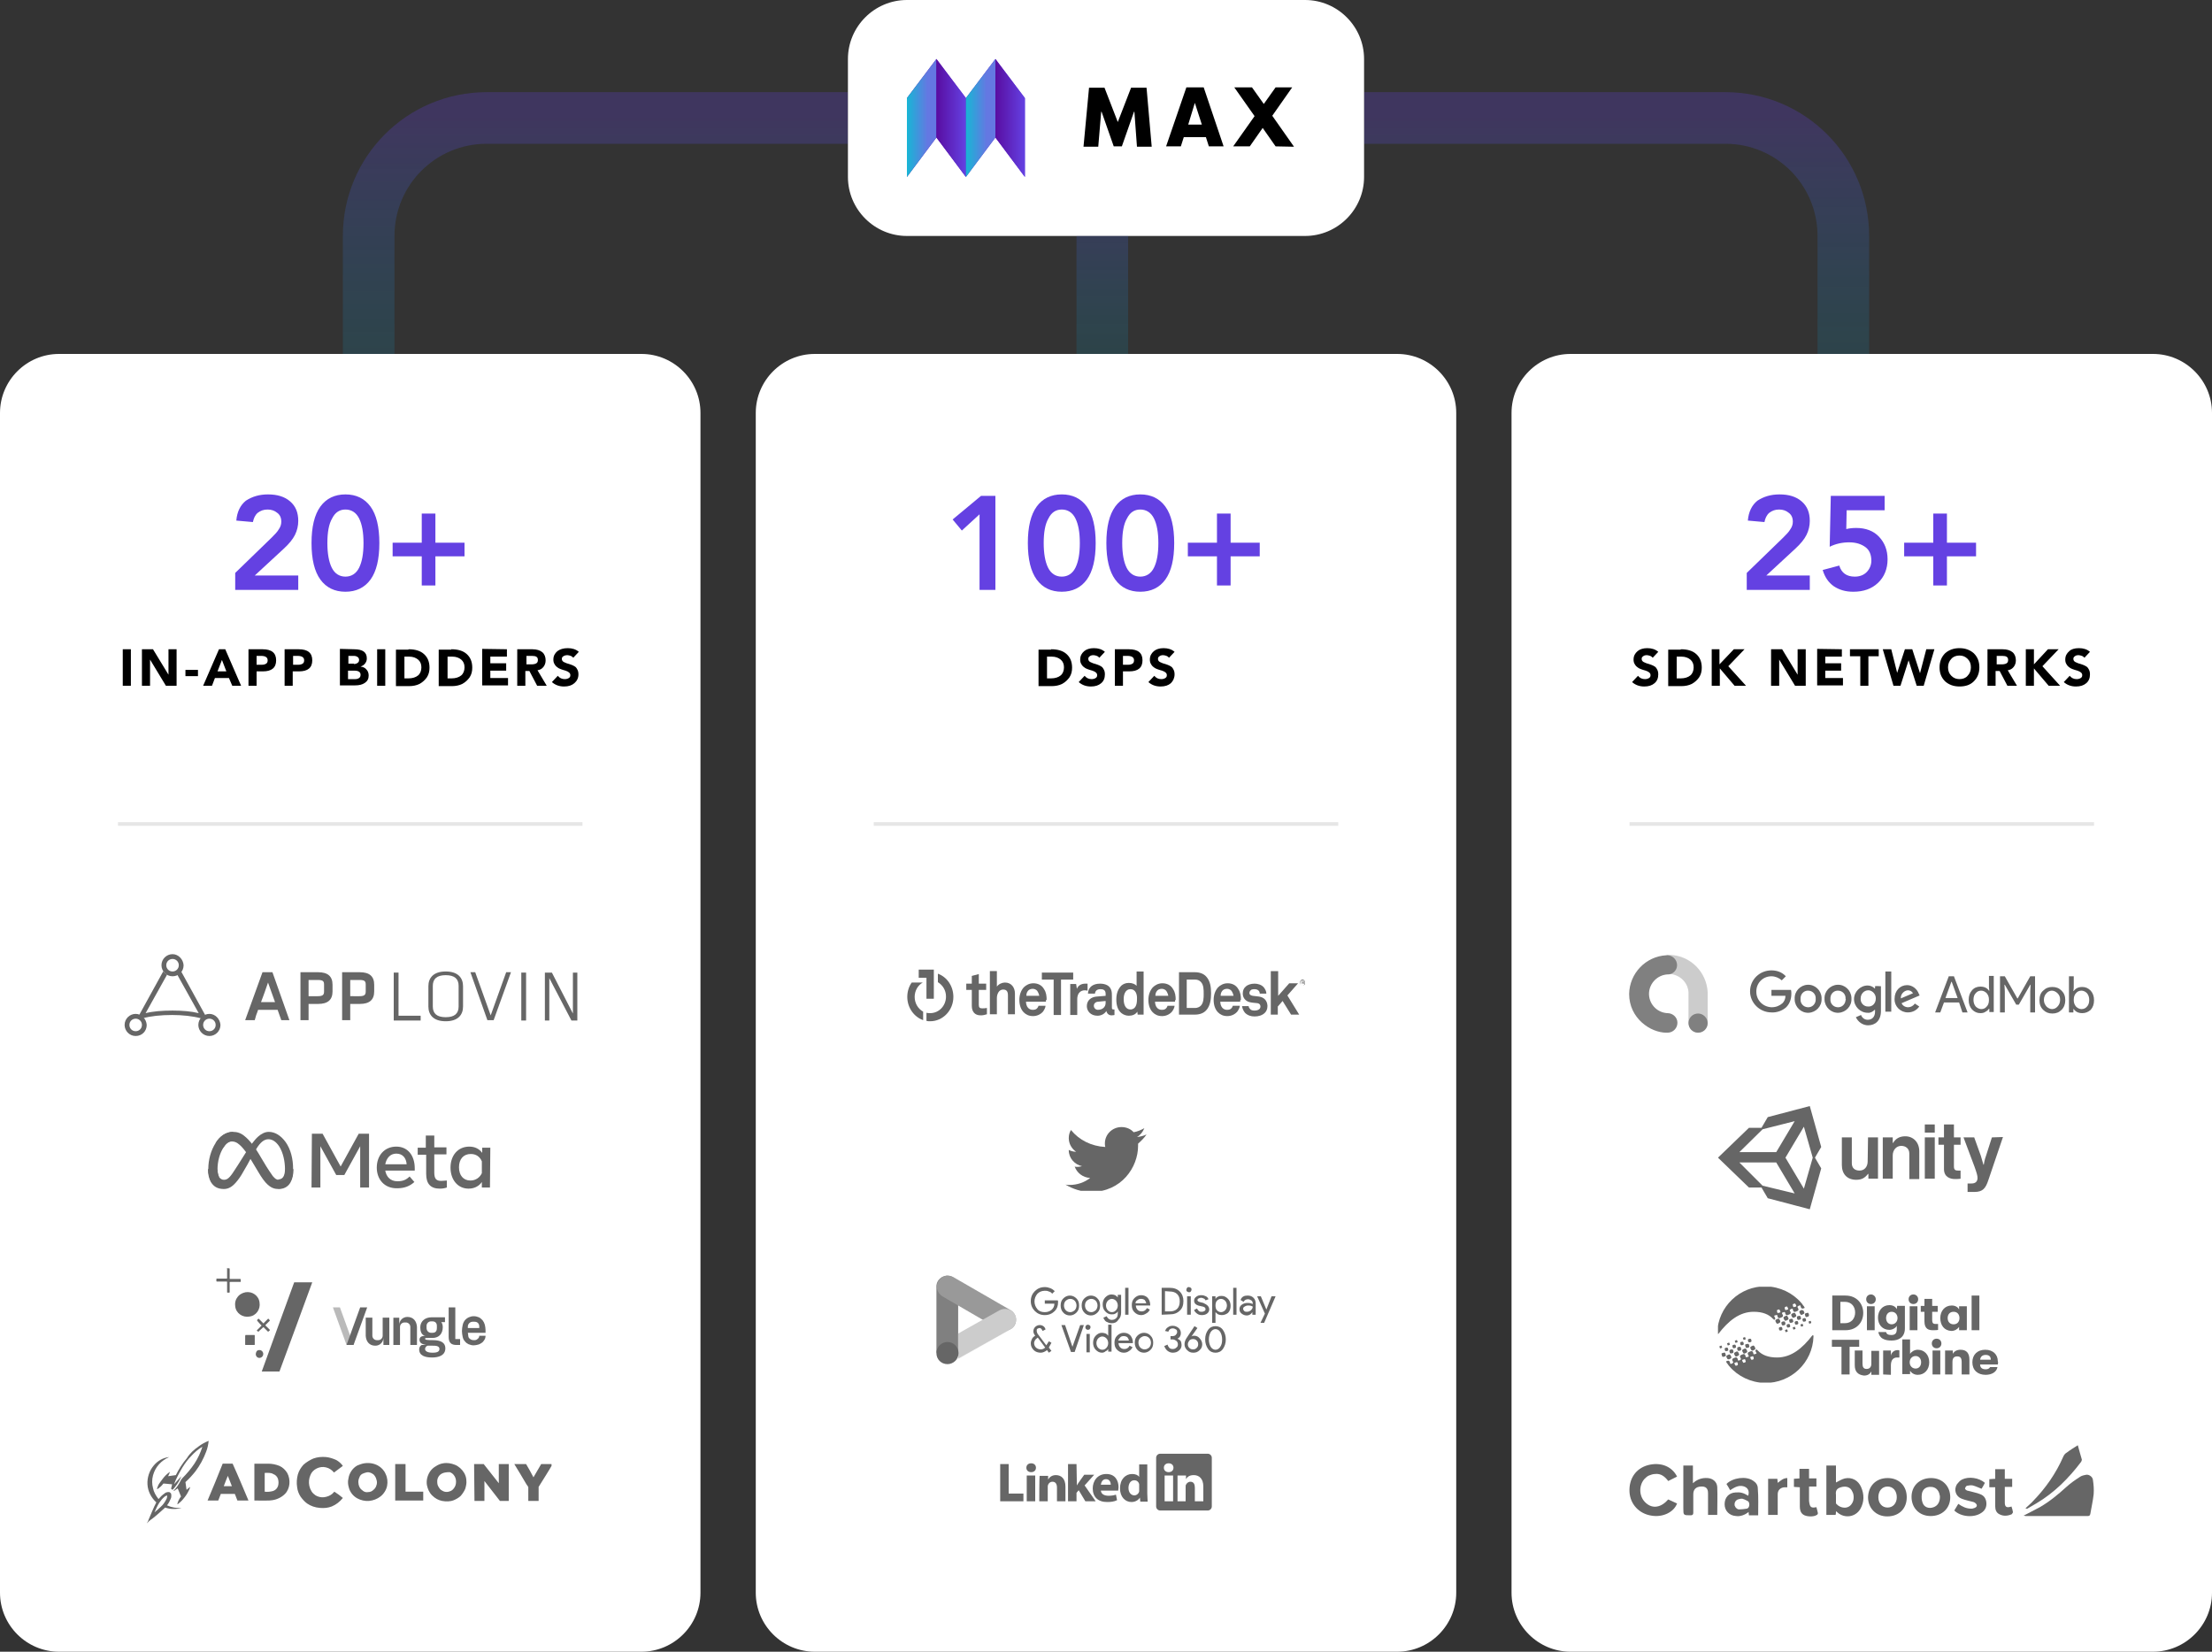 <?xml version="1.0" encoding="UTF-8"?> <svg xmlns="http://www.w3.org/2000/svg" xmlns:xlink="http://www.w3.org/1999/xlink" version="1.1" id="Layer_1" x="0px" y="0px" viewBox="0 0 600 448" style="enable-background:new 0 0 600 448;" xml:space="preserve"><rect x="0" y="0" width="600" height="448" fill="#333333" stroke="none"/> <style type="text/css"> .st0{opacity:0.25;fill:none;stroke:url(#SVGID_1_);stroke-width:14;enable-background:new ;} .st1{opacity:0.25;fill:none;stroke:url(#SVGID_00000163783245381132076310000010754287342755832758_);stroke-width:14;enable-background:new ;} .st2{fill:#FFFFFF;} .st3{fill:#6441E2;} .st4{fill:none;stroke:#E6E6E6;} .st5{clip-path:url(#SVGID_00000065060101485991845960000014083714808869942975_);} .st6{fill:#666666;} .st7{clip-path:url(#SVGID_00000024682645315269098870000001781892971300215973_);} .st8{opacity:0.45;fill:#666666;enable-background:new ;} .st9{clip-path:url(#SVGID_00000072265644733362990670000002261335251219626405_);} .st10{fill-rule:evenodd;clip-rule:evenodd;fill:#666666;} .st11{clip-path:url(#SVGID_00000079443788285023639530000014204352664963765431_);} .st12{fill:#F7F7F7;} .st13{fill:#808080;} .st14{fill:#999999;} .st15{fill:#CCCCCC;} .st16{clip-path:url(#SVGID_00000099662101155949962930000016680713833380668561_);} .st17{clip-path:url(#SVGID_00000010311921312385261280000012016190267707788459_);} .st18{clip-path:url(#SVGID_00000062179055245529228330000015290583941085875121_);} .st19{fill:url(#SVGID_00000013195506050475185030000003094866912419476642_);} .st20{fill:url(#SVGID_00000151545210886972203730000009075725274655478162_);} .st21{fill:url(#SVGID_00000057106408070393509500000017397247783635356571_);} .st22{fill:url(#SVGID_00000137101186629203692260000017536146202012454554_);} .st23{fill:url(#SVGID_00000111150121446337087760000002441033254034398398_);} .st24{opacity:0.25;fill:none;stroke:url(#SVGID_00000111167690523416351320000002881853362009397632_);stroke-width:14;enable-background:new ;} .st25{clip-path:url(#SVGID_00000080888952558556701120000015049894688809461405_);} </style> <linearGradient id="SVGID_1_" gradientUnits="userSpaceOnUse" x1="438.5" y1="-574" x2="438.5" y2="-707" gradientTransform="matrix(1 0 0 -1 0 -542)"> <stop offset="0" style="stop-color:#6441E2"></stop> <stop offset="0.516" style="stop-color:#00B6E0;stop-opacity:0.5"></stop> </linearGradient> <path class="st0" d="M370,32h98c17.7,0,32,14.3,32,32v101"></path> <linearGradient id="SVGID_00000128454477720822918400000010182539597918697892_" gradientUnits="userSpaceOnUse" x1="161.5" y1="-574" x2="161.5" y2="-708" gradientTransform="matrix(1 0 0 -1 0 -542)"> <stop offset="0" style="stop-color:#6441E2"></stop> <stop offset="0.526" style="stop-color:#00B6E0;stop-opacity:0.5"></stop> </linearGradient> <path style="opacity:0.25;fill:none;stroke:url(#SVGID_00000128454477720822918400000010182539597918697892_);stroke-width:14;enable-background:new ;" d=" M230,32h-98c-17.7,0-32,14.3-32,32v102"></path> <path class="st2" d="M16,96h158c8.8,0,16,7.2,16,16v320c0,8.8-7.2,16-16,16H16c-8.8,0-16-7.2-16-16V112C0,103.2,7.2,96,16,96z"></path> <path class="st3" d="M72.7,134.1c2.5,0,4.5,0.6,6,1.9c1.5,1.3,2.2,3,2.2,5.3c0,1.3-0.3,2.6-0.9,3.8s-1.6,2.4-3,3.7l-7.9,7.3h11.8 v3.9H63.8v-4.6l9.9-9.6c0.8-0.8,1.5-1.5,1.9-2.2c0.5-0.7,0.7-1.4,0.7-2.1c0-1.1-0.4-1.9-1.1-2.4c-0.7-0.6-1.6-0.9-2.6-0.9 c-1.1,0-1.9,0.3-2.7,0.9c-0.7,0.6-1.1,1.5-1.3,2.5l-4.5-0.4c0.2-2.4,1.1-4.2,2.6-5.4C68.4,134.7,70.3,134.1,72.7,134.1z M93.7,134.1 c2.9,0,5.2,1.1,6.8,3.3c1.6,2.2,2.4,5.5,2.4,9.9s-0.8,7.7-2.4,9.9s-3.9,3.3-6.8,3.3s-5.2-1.1-6.8-3.3c-1.6-2.2-2.4-5.5-2.4-9.9 s0.8-7.7,2.4-9.9C88.5,135.2,90.8,134.1,93.7,134.1z M88.8,147.3c0,2.8,0.4,5.1,1.2,6.7c0.8,1.6,2.1,2.4,3.7,2.4s2.9-0.8,3.7-2.4 s1.2-3.8,1.2-6.7s-0.4-5.1-1.2-6.7s-2.1-2.4-3.7-2.4s-2.8,0.8-3.6,2.4C89.2,142.1,88.8,144.4,88.8,147.3z M118.1,139.3v7.9h7.9v3.7 h-7.9v7.9h-3.7v-7.9h-7.9v-3.7h7.9v-7.9H118.1z"></path> <path d="M35.5,176.1v9.9h-2.2v-9.9H35.5z M41.5,176.1l4.2,6.9l0,0v-6.9h2.2v9.9H45l-4.3-7.1l0,0v7.1h-2.2v-9.9H41.5z M53.7,181.7 v1.7h-3.4v-1.7H53.7z M61.1,176.1l4.3,9.9H63l-0.9-2.1h-3.8l-0.8,2.1h-2.4l4.3-9.9H61.1z M59,182.1h2.4l-1.2-3.1L59,182.1z M71.2,176.1c2.5,0,3.7,1,3.7,3s-1.2,3-3.6,3h-1.7v3.9h-2.2v-9.9H71.2z M71.1,180.3c0.4,0,0.8-0.1,1.1-0.3c0.3-0.2,0.4-0.5,0.4-0.9 c0-0.8-0.6-1.2-1.8-1.2h-1.2v2.4H71.1z M81,176.1c2.5,0,3.7,1,3.7,3s-1.2,3-3.6,3h-1.7v3.9h-2.2v-9.9H81z M81,180.3 c0.4,0,0.8-0.1,1.1-0.3c0.3-0.2,0.4-0.5,0.4-0.9c0-0.8-0.6-1.2-1.8-1.2h-1.2v2.4H81z M96,176.1c2.4,0,3.5,0.8,3.5,2.5 c0,0.6-0.2,1-0.5,1.4s-0.7,0.6-1.2,0.8l0,0c0.7,0.1,1.2,0.3,1.6,0.8c0.4,0.4,0.6,1,0.6,1.6c0,0.9-0.3,1.5-1,2s-1.6,0.7-2.7,0.7h-4.1 V176L96,176.1L96,176.1z M96,180.1c0.4,0,0.7-0.1,1-0.3s0.4-0.5,0.4-0.8s-0.1-0.6-0.4-0.8s-0.6-0.3-1-0.3h-1.5v2.1H96V180.1z M96.4,184.2c0.4,0,0.7-0.1,1-0.3s0.4-0.5,0.4-0.9c0-0.3-0.1-0.6-0.4-0.8s-0.7-0.3-1.3-0.3h-1.7v2.3H96.4z M104.5,176.1v9.9h-2.2 v-9.9H104.5z M110.8,176.1c1.8,0,3.2,0.4,4.2,1.3c1,0.9,1.5,2.1,1.5,3.7c0,1-0.2,1.8-0.7,2.6c-0.5,0.7-1.1,1.3-2,1.8 c-0.8,0.4-1.8,0.6-2.8,0.6h-3.6v-9.9h3.4V176.1z M110.8,184c1.1,0,2-0.3,2.6-0.8s0.9-1.3,0.9-2.2s-0.3-1.6-0.9-2.1s-1.4-0.8-2.4-0.8 h-1.3v5.9L110.8,184L110.8,184z M122.4,176.1c1.8,0,3.2,0.4,4.2,1.3c1,0.9,1.5,2.1,1.5,3.7c0,1-0.2,1.8-0.7,2.6 c-0.5,0.7-1.1,1.3-2,1.8c-0.8,0.4-1.8,0.6-2.8,0.6H119v-9.9h3.4V176.1z M122.5,184c1.1,0,2-0.3,2.6-0.8s0.9-1.3,0.9-2.2 s-0.3-1.6-0.9-2.1s-1.4-0.8-2.4-0.8h-1.3v5.9L122.5,184L122.5,184z M137.5,176.1v2H133v1.8h4.3v2H133v2h4.8v2h-7V176L137.5,176.1 L137.5,176.1z M144.4,176.1c1.2,0,2.1,0.3,2.7,0.8c0.6,0.5,0.9,1.3,0.9,2.2c0,0.7-0.2,1.3-0.6,1.8c-0.4,0.5-0.9,0.8-1.6,0.9l2.5,4.2 h-2.6l-2.1-4h-1.1v4h-2.2v-9.9H144.4z M144.1,180.2c0.6,0,1.1-0.1,1.4-0.3c0.3-0.2,0.4-0.5,0.4-0.9c0-0.8-0.5-1.1-1.6-1.1h-1.5v2.3 H144.1z M154,175.8c1.2,0,2.2,0.3,3,1l-1.5,1.6c-0.2-0.2-0.4-0.4-0.7-0.5s-0.6-0.2-0.9-0.2c-0.4,0-0.8,0.1-1.1,0.3s-0.4,0.4-0.4,0.7 s0.1,0.5,0.3,0.7s0.6,0.3,1,0.5c1.1,0.3,1.8,0.6,2.1,0.8c0.4,0.2,0.6,0.5,0.8,0.9c0.2,0.3,0.3,0.8,0.3,1.3c0,1-0.4,1.8-1.1,2.4 c-0.7,0.6-1.6,0.9-2.8,0.9c-1.3,0-2.4-0.4-3.3-1.2l1.6-1.7c0.5,0.6,1.1,0.9,1.9,0.9c0.4,0,0.8-0.1,1.1-0.3s0.4-0.4,0.4-0.8 c0-0.5-0.4-0.9-1.3-1.2c-1.1-0.3-1.9-0.6-2.2-0.9c-0.3-0.2-0.6-0.5-0.8-0.9c-0.2-0.3-0.3-0.7-0.3-1.2c0-1,0.4-1.7,1.1-2.3 C151.9,176.1,152.8,175.8,154,175.8z"></path> <line class="st4" x1="32" y1="223.5" x2="158" y2="223.5"></line> <g> <g> <g> <defs> <rect id="SVGID_00000061466837436644746510000013575848314517201053_" x="33.4" y="258.8" width="123.2" height="22.4"></rect> </defs> <clipPath id="SVGID_00000100353371925999987080000015216138490427974821_"> <use xlink:href="#SVGID_00000061466837436644746510000013575848314517201053_" style="overflow:visible;"></use> </clipPath> <g style="clip-path:url(#SVGID_00000100353371925999987080000015216138490427974821_);"> <path class="st6" d="M76.3,276.7l-1-2.8H70c-0.1,0.4-0.3,0.9-0.5,1.4l-0.4,1.4h-2.6l4.7-13h2.7l4.6,13H76.3z M72.7,266.5 c-0.3,0.9-0.6,1.7-0.9,2.6c-0.3,0.8-0.6,1.7-1,2.7h3.8L72.7,266.5z"></path> <path class="st6" d="M86.3,263.7h-4.8v13h2.2v-4.4h2.6c2.6,0,3.9-1.1,3.9-3.4v-1.8C90.2,264.8,88.9,263.7,86.3,263.7z M83.7,265.8h2.5c1.5,0,1.7,0.4,1.7,1.3v1.8c0,0.9-0.3,1.3-1.7,1.3h-2.5V265.8z"></path> <path class="st6" d="M97.6,263.7h-4.8v13H95v-4.4h2.6c2.6,0,3.9-1.1,3.9-3.4v-1.8C101.5,264.8,100.2,263.7,97.6,263.7z M95,265.8h2.5c1.5,0,1.7,0.4,1.7,1.3v1.8c0,0.9-0.3,1.3-1.7,1.3H95V265.8z"></path> <path class="st6" d="M108.1,275.5h6v1.3h-7.3v-13h1.3V275.5z"></path> <path class="st6" d="M125.6,273c0,2.2-1.3,4-4.7,4c-3.4,0-4.7-1.8-4.7-4v-5.5c0-2.2,1.3-4,4.7-4c3.4,0,4.7,1.8,4.7,4V273z M117.4,273c0,1.9,1.1,2.9,3.5,2.9s3.5-1,3.5-2.9v-5.6c0-1.9-1.1-2.9-3.5-2.9s-3.5,1-3.5,2.9V273z"></path> <path class="st6" d="M127.6,263.7h1.3l4.2,11.7l4.2-11.7h1.3l-4.7,13h-1.7L127.6,263.7z"></path> <path class="st6" d="M142.7,276.8h-1.3v-13h1.3V276.8z"></path> <path class="st6" d="M149,265.3v11.5h-1.2v-13h1.9l5.7,11.1v-11.1h1.2v13H155L149,265.3z"></path> <path class="st6" d="M56.8,275c-1.6,0-3,1.3-3,3c0,1.6,1.3,3,3,3c1.6,0,3-1.3,3-3C59.7,276.4,58.4,275,56.8,275z M58.5,278 c0,1-0.8,1.7-1.7,1.7c-1,0-1.7-0.8-1.7-1.7c0-1,0.8-1.7,1.7-1.7S58.5,277,58.5,278z"></path> <path class="st6" d="M36.8,275c-1.6,0-3,1.3-3,3c0,1.6,1.3,3,3,3s3-1.3,3-3C39.7,276.4,38.4,275,36.8,275z M38.5,278 c0,1-0.8,1.7-1.7,1.7c-1,0-1.7-0.8-1.7-1.7c0-1,0.8-1.7,1.7-1.7S38.5,277,38.5,278z"></path> <path class="st6" d="M46.8,258.8c-1.6,0-3,1.3-3,3c0,1.6,1.3,3,3,3s3-1.3,3-3C49.7,260.2,48.4,258.8,46.8,258.8z M48.5,261.8 c0,1-0.8,1.7-1.7,1.7c-1,0-1.7-0.8-1.7-1.7c0-1,0.8-1.7,1.7-1.7C47.7,260.1,48.5,260.8,48.5,261.8z"></path> <path class="st6" d="M55.7,275.4l-6.5-11.8l-0.1-0.1l-0.1,0.1c-0.2,0.3-0.5,0.5-0.8,0.7h-0.1v0.1l5.8,10.4 c-2-0.5-4.5-0.7-7.1-0.7c-2.8,0-5.3,0.2-7.3,0.7l5.8-10.4v-0.1h-0.1c-0.3-0.2-0.6-0.4-0.8-0.7l-0.1-0.1l-0.1,0.1l-6.5,11.8 l-0.1,0.1h0.1c0.3,0.1,0.6,0.5,0.9,0.7l0,0h0.1l0,0c2.1-0.6,4.9-0.9,8-0.9c2.8,0,5.6,0.3,7.8,0.9v0.1l0.1-0.1l0,0 c0.3-0.2,0.6-0.6,0.9-0.7L55.7,275.4L55.7,275.4z"></path> </g> </g> </g> </g> <g> <g> <g> <defs> <rect id="SVGID_00000145775219641745921110000003371210899852451971_" x="32" y="300" width="126" height="28"></rect> </defs> <clipPath id="SVGID_00000061431206282056456350000011788832393947452847_"> <use xlink:href="#SVGID_00000145775219641745921110000003371210899852451971_" style="overflow:visible;"></use> </clipPath> <g style="clip-path:url(#SVGID_00000061431206282056456350000011788832393947452847_);"> <path class="st6" d="M59,317.2c0,0.9,0.2,1.6,0.4,2c0.3,0.5,0.8,0.8,1.3,0.8c0.7,0,1.3-0.2,2.4-1.8c0.9-1.3,2-3.1,2.7-4.2 l1.2-1.9c0.9-1.3,1.9-2.8,3-3.8c0.9-0.8,1.9-1.3,2.9-1.3c1.7,0,3.3,1,4.6,2.8c1.4,2,2,4.6,2,7.2c0,1.6-0.3,2.7-0.8,3.6 s-1.5,1.8-3.2,1.8v-2.5c1.4,0,1.8-1.3,1.8-2.8c0-2.1-0.5-4.5-1.6-6.2c-0.8-1.2-1.8-1.9-2.9-1.9c-1.2,0-2.2,0.9-3.2,2.5 c-0.6,0.9-1.2,1.9-1.8,3.1l-0.7,1.3c-1.5,2.6-1.8,3.2-2.6,4.2c-1.3,1.7-2.4,2.4-3.8,2.4c-1.7,0-2.8-0.7-3.5-1.9 c-0.5-0.9-0.8-2.1-0.8-3.5L59,317.2z"></path> <path class="st6" d="M58.5,310c1.1-1.8,2.8-3,4.7-3c1.1,0,2.2,0.3,3.3,1.3c1.2,1,2.6,2.7,4.2,5.5l0.6,1c1.4,2.4,2.3,3.6,2.7,4.2 c0.6,0.7,1,1,1.6,1c1.4,0,1.8-1.3,1.8-2.8l2.2-0.1c0,1.6-0.3,2.7-0.8,3.6s-1.5,1.8-3.2,1.8c-1,0-1.9-0.2-3-1.2 c-0.8-0.7-1.7-2-2.4-3.2l-2.1-3.5c-1-1.7-2-3-2.6-3.6s-1.4-1.4-2.6-1.4c-1,0-1.8,0.7-2.5,1.8L58.5,310z"></path> <path class="st6" d="M63.1,309.5c-1,0-1.8,0.7-2.5,1.8c-1,1.5-1.6,3.7-1.6,5.9c0,0.9,0.2,1.6,0.4,2l-2.1,1.4 c-0.5-0.9-0.8-2.1-0.8-3.5c0-2.5,0.7-5.1,2-7.1c1.1-1.8,2.8-3,4.7-3L63.1,309.5z"></path> <path class="st6" d="M84.6,307.5h2.9l4.9,8.9l4.9-8.9h2.8v14.6h-2.4v-11.2l-4.3,7.8h-2.2l-4.3-7.8v11.2h-2.4L84.6,307.5 L84.6,307.5z M107.5,312.9c-1.7,0-2.7,1.3-3,2.9h5.8C110.2,314.2,109.3,312.9,107.5,312.9z M102.2,316.7c0-3.3,2.1-5.7,5.3-5.7 c3.1,0,5,2.4,5,5.9v0.6h-8c0.3,1.7,1.4,2.9,3.3,2.9c1.5,0,2.4-0.4,3.3-1.3l1.3,1.5c-1.2,1.1-2.7,1.7-4.6,1.7 C104.3,322.4,102.2,319.9,102.2,316.7z M115.5,313.2h-2.2v-1.9h2.2V308h2.3v3.2h3.3v1.9h-3.3v4.9c0,1.7,0.5,2.3,1.9,2.3 c0.6,0,0.9-0.1,1.5-0.1v1.9c-0.6,0.2-1.2,0.3-1.9,0.3c-2.5,0-3.7-1.3-3.7-4v-5.2L115.5,313.2L115.5,313.2z M130.7,315 c-0.5-1.2-1.5-2-3-2c-2,0-3.2,1.4-3.2,3.6s1.2,3.6,3.1,3.6c1.5,0,2.6-0.9,3.1-2V315z M132.9,322.1h-2.2v-1.5 c-0.6,0.9-1.8,1.8-3.6,1.8c-3,0-4.9-2.5-4.9-5.7c0-3.3,2-5.7,5.1-5.7c1.5,0,2.7,0.6,3.5,1.7v-1.4h2.2L132.9,322.1L132.9,322.1z"></path> </g> </g> </g> </g> <path class="st6" d="M97.7,354.6L94,364.8h1.9l3.7-10.2L97.7,354.6L97.7,354.6z M117.5,363.5c-1.8,0-2.2-0.1-2.2-0.4 c0-0.2,0.2-0.2,0.9-0.2c0,0,0.6,0,1.1,0c1.8,0,2.8-1.2,2.8-2.9l0,0c0-0.5-0.1-1-0.4-1.4h1v-1.3H117c-1.6,0-3,1-3,2.7l0,0 c0,0.8,0.2,2.3,1.5,2.3c-0.6,0-1.6,0.1-1.7,0.9c-0.1,0.9,0.5,1.4,1.8,1.6h-1.2c0,0-0.7,0.3-0.7,1.2c0,1.7,1.6,2.2,3.5,2.2 c1.7,0,3.6-0.5,3.6-2.5C120.8,364.2,119.6,363.5,117.5,363.5z M115.7,359.6c0-0.6,0.5-1.2,1.2-1.2h0.4c0.8,0,1.2,0.5,1.2,1.2v0.6 c0,1-0.5,1.3-1.2,1.3h-0.4c-0.6,0-1.2-0.5-1.2-1.3V359.6z M117.2,366.9c-0.7,0-1.9-0.2-1.9-1c0-0.4,0.3-0.8,0.7-0.9h1.4 c0.7,0,1.8,0,1.8,0.9C119.2,366.9,117.9,366.9,117.2,366.9z M123.5,354.6h-1.8v8c0,1.6,0.7,2.2,2.1,2.2h1v-1.6h-1.3 C123.5,363.2,123.5,354.6,123.5,354.6z M126.9,361.5h4.8v-0.8c0-0.5-0.1-0.9-0.2-1.4c-0.1-0.4-0.3-0.8-0.6-1.2 c-0.3-0.3-0.6-0.6-1-0.8c-0.5-0.2-0.9-0.3-1.4-0.3c-0.9,0-1.8,0.4-2.4,1.1c-0.3,0.4-0.5,0.8-0.6,1.3s-0.2,1-0.2,1.6s0.1,1.1,0.2,1.6 s0.3,0.9,0.6,1.2c0.3,0.4,0.6,0.6,1,0.8c0.5,0.2,0.9,0.3,1.4,0.3c0.4,0,0.8-0.1,1.2-0.2s0.7-0.3,1-0.5s0.5-0.5,0.7-0.8 s0.3-0.7,0.3-1.1H130c0,0.4-0.2,0.7-0.5,0.9c-0.2,0.2-0.5,0.3-0.8,0.3s-0.5,0-0.8-0.1c-0.2-0.1-0.4-0.2-0.5-0.3 c-0.1-0.1-0.3-0.3-0.3-0.4c-0.1-0.2-0.1-0.4-0.1-0.6L126.9,361.5z M126.9,359.8c0-0.7,0.6-1.3,1.3-1.3h0.5c0.9,0,1.3,0.6,1.3,1.3 v0.4h-3.1V359.8z M101.8,365c1.2,0,2.2-0.9,2.2-2.2v2h1.6v-7.4h-1.8v4.9c0,0.6-0.5,1.2-1.2,1.2h-0.4c-0.6,0-1.2-0.5-1.2-1.2v-4.9 h-1.8v4.9C99.3,363.9,100.2,365,101.8,365z M110.5,357.2c-1.2,0-2.2,0.9-2.2,2.2v-2h-1.6v7.4h1.8v-4.9c0-0.6,0.5-1.2,1.2-1.2h0.4 c0.6,0,1.2,0.5,1.2,1.2v4.9h1.8v-4.9C113,358.3,112.1,357.2,110.5,357.2z"></path> <path class="st8" d="M92.2,354.6l3.7,10.2H94l-3.7-10.2H92.2z"></path> <path class="st6" d="M61.6,344c0.2,0,0.4,0,0.6,0c0,0,0,0.1,0.1,0.1c0,0.9,0,1.8,0,2.7c0,0.1,0.1,0.1,0.2,0.1c0.9,0,1.8,0,2.7,0 l0.1,0.1c0,0.2,0,0.4,0,0.7h-0.1c-0.9,0-1.8,0-2.7,0c-0.1,0-0.2,0-0.2,0.1v2.6c0,0.1,0,0.2-0.1,0.2c-0.2,0-0.4,0-0.5,0 s-0.1-0.1-0.1-0.2c0-0.9,0-1.8,0-2.7c0-0.1-0.1-0.1-0.2-0.1c-0.9,0-1.7,0-2.6,0c-0.2-0.1-0.1-0.3-0.1-0.4s-0.1-0.3,0.1-0.4 c0.9,0,1.8,0,2.7,0c0.1,0,0.1-0.1,0.1-0.1l0,0c0-0.9,0-1.7,0-2.6C61.5,344.2,61.5,344,61.6,344z M71,372c2.9-8.1,5.9-16.2,8.8-24.2 h4.9c-3,8.1-5.9,16.2-8.9,24.2C74.3,372,72.7,372,71,372z M66.6,350.5c1.8-0.3,3.6,0.9,3.8,2.8c0.3,1.8-0.9,3.6-2.8,3.8 c-1.8,0.3-3.6-0.9-3.8-2.8c-0.1-0.8,0-1.6,0.5-2.3C64.8,351.2,65.6,350.7,66.6,350.5z M69.7,358.1c0.1-0.1,0.2-0.3,0.4-0.4h0.1 c0.4,0.4,0.8,0.8,1.2,1.2c0.1,0.1,0.2,0,0.2-0.1c0.4-0.4,0.7-0.7,1.1-1.1c0.1-0.1,0.2,0.1,0.3,0.2c0.1,0.1,0.2,0.2,0.2,0.3 c-0.4,0.4-0.8,0.8-1.2,1.2v0.1c0.4,0.4,0.8,0.8,1.2,1.2c0.1,0.1-0.1,0.2-0.2,0.3c-0.1,0.1-0.2,0.2-0.3,0.2c-0.4-0.4-0.8-0.8-1.2-1.2 h-0.1c-0.4,0.3-0.7,0.7-1.1,1c-0.1,0.1-0.1,0.2-0.3,0.2c-0.1-0.1-0.2-0.2-0.3-0.3c-0.1-0.1,0-0.2,0.1-0.2c0.4-0.4,0.7-0.7,1.1-1.1 c0.1-0.1,0-0.2-0.1-0.2C70.4,358.9,70,358.6,69.7,358.1C69.7,358.2,69.7,358.1,69.7,358.1L69.7,358.1z M66.6,362.1 c0.8,0,1.6,0,2.4,0c0.1,0,0.1,0.1,0.1,0.2c0,0.8,0,1.5,0,2.3c0,0.1,0,0.2-0.1,0.2c-0.8,0-1.6,0-2.3,0c-0.1,0-0.2,0-0.2-0.1 c0-0.8,0-1.6,0-2.3C66.5,362.2,66.6,362.1,66.6,362.1z M70.2,366.2c0.6-0.1,1.1,0.3,1.2,0.9c0,0.1,0,0.1,0,0.2c0,0.6-0.6,1.1-1.2,1 s-0.9-0.7-0.8-1.2C69.5,366.5,69.8,366.2,70.2,366.2z"></path> <g> <g> <g> <defs> <rect id="SVGID_00000170980399742292026670000006804637458699584681_" x="39.7" y="388" width="109.9" height="28"></rect> </defs> <clipPath id="SVGID_00000093139486851276237830000003416122825796566422_"> <use xlink:href="#SVGID_00000170980399742292026670000006804637458699584681_" style="overflow:visible;"></use> </clipPath> <g style="clip-path:url(#SVGID_00000093139486851276237830000003416122825796566422_);"> <path class="st10" d="M53.9,392.3c0.8-0.6,1.7-1.1,2.7-1.5c-0.1,1-0.3,2-0.7,3c-0.7,1.9-1.7,3.7-2.9,5.3c-0.8,1-1.7,2-2.7,2.9 c0.1,0.7,0.2,1.4,0.3,2.1c0.3-0.3,0.7-0.6,1-0.8c-0.1,0.3-0.2,0.7-0.4,1c-0.4,0.9-1,1.7-1.6,2.4c-0.4,0.5-0.9,0.9-1.4,1.3 l-0.1-0.1c0.2-0.7,0.5-1.4,1-2c-0.3-0.7-0.6-1.5-0.9-2.2c-0.3,0.2-0.7,0.5-1,0.7l-0.1-0.1c0.8-0.8,1.4-1.7,1.9-2.7 c0.1-0.2,0.2-0.4,0.4-0.6c1.3-1.3,2.4-2.6,3.4-4.1c0.9-1.4,1.6-2.9,2.1-4.5c-1.2,0.7-2.2,1.6-3.1,2.6c-0.9,0.9-1.6,1.9-2.3,3 c-0.9,1.5-1.7,3-2.3,4.6c0.7-0.7,1.3-1.5,2-2.2c-0.4,1-1,2-1.7,2.9c-0.2,0.3-0.5,0.6-0.7,0.8c-0.1-0.1-0.3-0.2-0.4-0.3 c0.1-0.4,0.2-0.8,0.3-1.2c-0.7-0.1-1.4-0.1-2.1-0.2c-0.1,0-0.2,0-0.3,0c-0.4,0.6-1,1.1-1.6,1.5c-0.1,0-0.1-0.1-0.1-0.2 c0.2-0.6,0.4-1.1,0.8-1.6c0.5-0.7,1-1.4,1.6-2c0.3-0.3,0.7-0.6,1.1-0.9c-0.1,0.4-0.3,0.8-0.5,1.2c0.7-0.1,1.4-0.2,2.1-0.3 c0.8-1.6,1.8-3.2,3-4.6C51.5,394.2,52.6,393.2,53.9,392.3z M41.7,397.5c-1.2,1.4-1.8,3.3-1.7,5.1c0.1,1.9,1,3.6,2.4,4.9 c-0.8,1.5-1.4,3.1-2.1,4.7c-0.1,0.4-0.3,0.7-0.5,1l0,0c0.4-0.4,0.9-0.9,1.4-1.2c1.3-1,2.4-2,3.6-3.1c1.4,0.5,3,0.5,4.5,0.1 c-1.4,0.1-2.7-0.1-4-0.7c0.5-0.6,0.8-1.3,1.1-2c0.1-0.4,0.1-0.8,0-1.2c-0.1-0.1-0.2-0.2-0.3-0.3c-0.1-0.1-0.3-0.1-0.4-0.1 c-0.4,0-0.8,0.1-1.1,0.4c-0.6,0.4-1.1,0.9-1.6,1.5c-0.7-0.9-1.3-1.9-1.5-3c-0.3-1.1-0.3-2.3,0-3.4s0.8-2.1,1.6-3s1.7-1.5,2.8-2 C44.1,395.4,42.7,396.3,41.7,397.5L41.7,397.5z M44.6,406c-0.5,0.4-1,1-1.4,1.6c-0.5,0.8-0.9,1.7-1.3,2.6c0.6-0.5,1.2-1,1.7-1.5 c0.7-0.6,1.2-1.4,1.6-2.2c0.1-0.3,0.2-0.6,0.1-0.9C45.1,405.7,44.8,405.8,44.6,406L44.6,406z M85,395.6c1.1-0.4,2.3-0.5,3.4-0.4 c1,0.1,1.9,0.4,2.8,0.8c0.7,0.4,1.3,0.9,1.8,1.6c-0.8,0.6-1.6,1.2-2.4,1.8c-0.6-0.7-1.3-1.2-2.2-1.4c-0.8-0.2-1.7-0.1-2.5,0.3 s-1.4,1-1.7,1.8c-0.4,0.9-0.5,1.9-0.3,2.9c0.1,0.5,0.3,1,0.6,1.5c0.3,0.5,0.7,0.8,1.1,1.1c0.7,0.4,1.5,0.6,2.3,0.5 s1.6-0.4,2.2-0.9c0.2-0.2,0.4-0.4,0.6-0.6c0.8,0.5,1.6,1.1,2.3,1.7c-0.8,1-1.8,1.8-3,2.3c-1,0.4-2.1,0.5-3.2,0.4 c-1.3-0.1-2.5-0.5-3.5-1.2c-0.7-0.5-1.3-1.2-1.8-1.9c-0.5-0.8-0.8-1.6-0.9-2.5c-0.2-1.2-0.1-2.4,0.2-3.5c0.3-1,0.8-1.8,1.5-2.6 C83.2,396.5,84.1,396,85,395.6L85,395.6z M98.8,396.9c1.3-0.2,2.6,0,3.7,0.6c0.9,0.5,1.7,1.3,2.1,2.3c0.5,1,0.6,2.2,0.4,3.2 c-0.2,1.1-0.9,2.2-1.8,2.9c-0.9,0.7-2,1.1-3.1,1.2s-2.3-0.2-3.2-0.7c-1.1-0.6-2-1.7-2.3-3c-0.2-0.7-0.3-1.5-0.1-2.3 c0.1-0.8,0.4-1.5,0.8-2.1s0.9-1.1,1.6-1.5C97.4,397.3,98.1,397,98.8,396.9L98.8,396.9z M99.3,399.4c-0.4,0.1-0.7,0.2-1.1,0.4 c-0.3,0.2-0.6,0.5-0.7,0.9c-0.2,0.4-0.3,0.8-0.3,1.3c0,0.4,0.1,0.9,0.3,1.3c0.2,0.5,0.6,0.8,1,1.1c0.4,0.3,0.9,0.4,1.4,0.3 c0.5,0,1-0.2,1.4-0.6c0.4-0.3,0.7-0.8,0.8-1.2c0.2-0.5,0.2-1.1,0-1.6c-0.1-0.5-0.4-1-0.8-1.4c-0.3-0.2-0.6-0.4-1-0.5 C100,399.3,99.6,399.3,99.3,399.4L99.3,399.4z M120.2,396.9c1.1-0.2,2.2,0,3.2,0.4s1.9,1.2,2.5,2.2c0.4,0.7,0.6,1.4,0.6,2.1 c0.1,0.7-0.1,1.5-0.3,2.2c-0.3,0.7-0.7,1.3-1.2,1.9c-0.5,0.5-1.2,0.9-1.9,1.2c-1,0.4-2.1,0.4-3.2,0.2c-1-0.2-1.9-0.7-2.7-1.5 c-0.8-0.8-1.2-1.8-1.4-2.8c-0.2-1.2,0.1-2.5,0.8-3.6c0.4-0.6,0.9-1.1,1.6-1.5C118.8,397.3,119.5,397,120.2,396.9L120.2,396.9z M120.7,399.4c-0.6,0.1-1.2,0.4-1.6,0.9c-0.3,0.4-0.5,0.9-0.5,1.4s0,1,0.3,1.5c0.2,0.3,0.4,0.7,0.7,0.9c0.3,0.2,0.6,0.4,1,0.5 s0.9,0.1,1.4-0.1c0.4-0.1,0.8-0.4,1.1-0.8c0.4-0.5,0.6-1.1,0.6-1.8s-0.2-1.3-0.6-1.8c-0.3-0.4-0.6-0.6-1.1-0.8 C121.6,399.3,121.1,399.3,120.7,399.4L120.7,399.4z M56.3,407c1,0,1.9,0,2.9,0c0.2-0.6,0.5-1.2,0.7-1.8h3.8 c0.2,0.6,0.5,1.2,0.7,1.8h3c-1.4-3.3-2.8-6.7-4.3-10h-2.7C59.1,400.3,57.7,403.7,56.3,407z M61.8,400.3c0.4,0.9,0.7,1.9,1.1,2.8 h-2.2C61.1,402.1,61.4,401.2,61.8,400.3z M69,397h3.7c1.1,0,2.1,0.2,3.1,0.6c0.9,0.4,1.6,1.1,2.1,1.9c0.5,0.9,0.7,2,0.6,3 s-0.5,2-1.2,2.7c-0.9,0.9-2.1,1.5-3.4,1.7c-0.5,0.1-1.1,0.1-1.6,0.1H69V397L69,397z M71.8,399.5v5.1c0.8,0.1,1.6,0,2.3-0.2 c0.3-0.1,0.6-0.3,0.8-0.5c0.2-0.2,0.4-0.5,0.5-0.8c0.2-0.6,0.2-1.3,0-2c-0.1-0.3-0.3-0.6-0.5-0.8c-0.2-0.2-0.5-0.4-0.8-0.5 C73.5,399.4,72.6,399.5,71.8,399.5z M107.2,397.1h2.8v7.5h4.8v2.4h-7.6L107.2,397.1L107.2,397.1z M128.6,397.1h2.6 c1.4,1.7,2.7,3.5,4.1,5.2c0-1.7,0-3.5,0-5.2h2.7v10c-0.8,0-1.6,0-2.4,0c-1.4-1.8-2.8-3.6-4.2-5.4c0,1.8,0,3.6,0,5.4h-2.7 L128.6,397.1L128.6,397.1z M139.5,397.1h3.2c0.7,1.2,1.4,2.4,2,3.6c0.7-1.2,1.4-2.4,2.1-3.6h3.1l0,0c-1.2,2.1-2.5,4.1-3.8,6.2 c0,1.3,0,2.5,0,3.8h-2.8c0-1.2,0-2.5,0-3.7c-0.1-0.3-0.3-0.5-0.5-0.8C141.7,400.7,140.6,398.9,139.5,397.1z"></path> </g> </g> </g> </g> <path class="st2" d="M221,96h158c8.8,0,16,7.2,16,16v320c0,8.8-7.2,16-16,16H221c-8.8,0-16-7.2-16-16V112C205,103.2,212.2,96,221,96 z"></path> <path class="st3" d="M270,134.5V160h-4.3v-20.5l-4.8,4.4l-2.5-3l7.7-6.4H270z M288,134.1c2.9,0,5.2,1.1,6.8,3.3 c1.6,2.2,2.4,5.5,2.4,9.9s-0.8,7.7-2.4,9.9s-3.9,3.3-6.8,3.3s-5.2-1.1-6.8-3.3c-1.6-2.2-2.4-5.5-2.4-9.9s0.8-7.7,2.4-9.9 C282.8,135.2,285.1,134.1,288,134.1z M283.1,147.3c0,2.8,0.4,5.1,1.2,6.7c0.8,1.6,2.1,2.4,3.7,2.4s2.9-0.8,3.7-2.4 c0.8-1.6,1.2-3.8,1.2-6.7s-0.4-5.1-1.2-6.7c-0.8-1.6-2.1-2.4-3.7-2.4s-2.8,0.8-3.6,2.4C283.5,142.1,283.1,144.4,283.1,147.3z M309.3,134.1c2.9,0,5.2,1.1,6.8,3.3c1.6,2.2,2.4,5.5,2.4,9.9s-0.8,7.7-2.4,9.9s-3.9,3.3-6.8,3.3s-5.2-1.1-6.8-3.3 c-1.6-2.2-2.4-5.5-2.4-9.9s0.8-7.7,2.4-9.9C304.1,135.2,306.4,134.1,309.3,134.1z M304.4,147.3c0,2.8,0.4,5.1,1.2,6.7 c0.8,1.6,2.1,2.4,3.7,2.4s2.9-0.8,3.7-2.4s1.2-3.8,1.2-6.7s-0.4-5.1-1.2-6.7s-2.1-2.4-3.7-2.4s-2.8,0.8-3.6,2.4 C304.8,142.1,304.4,144.4,304.4,147.3z M333.8,139.3v7.9h7.9v3.7h-7.9v7.9h-3.7v-7.9h-7.9v-3.7h7.9v-7.9H333.8z"></path> <path d="M285.1,176.1c1.8,0,3.2,0.4,4.2,1.3c1,0.9,1.5,2.1,1.5,3.7c0,1-0.2,1.8-0.7,2.6c-0.5,0.7-1.1,1.3-2,1.8 c-0.8,0.4-1.8,0.6-2.8,0.6h-3.6v-9.9h3.4V176.1z M285.1,184c1.1,0,2-0.3,2.6-0.8s0.9-1.3,0.9-2.2s-0.3-1.6-0.9-2.1s-1.4-0.8-2.4-0.8 H284v5.9L285.1,184L285.1,184z M296.7,175.8c1.2,0,2.2,0.3,3,1l-1.5,1.6c-0.2-0.2-0.4-0.4-0.7-0.5c-0.3-0.1-0.6-0.2-0.9-0.2 c-0.4,0-0.8,0.1-1,0.3c-0.3,0.2-0.4,0.4-0.4,0.7s0.1,0.5,0.3,0.7c0.2,0.2,0.6,0.3,1,0.5c1.1,0.3,1.8,0.6,2.1,0.8 c0.4,0.2,0.6,0.5,0.8,0.9c0.2,0.3,0.3,0.8,0.3,1.3c0,1-0.3,1.8-1,2.4c-0.7,0.6-1.6,0.9-2.8,0.9c-1.3,0-2.4-0.4-3.3-1.2l1.6-1.7 c0.5,0.6,1.1,0.9,1.9,0.9c0.4,0,0.8-0.1,1.1-0.3c0.3-0.2,0.4-0.4,0.4-0.8c0-0.5-0.4-0.9-1.3-1.2c-1.1-0.3-1.9-0.6-2.2-0.9 c-0.3-0.2-0.6-0.5-0.8-0.9c-0.2-0.3-0.3-0.7-0.3-1.2c0-1,0.4-1.7,1.1-2.3C294.7,176.1,295.6,175.8,296.7,175.8z M306.2,176.1 c2.5,0,3.7,1,3.7,3s-1.2,3-3.6,3h-1.7v3.9h-2.2v-9.9H306.2z M306.1,180.3c0.4,0,0.8-0.1,1.1-0.3c0.3-0.2,0.4-0.5,0.4-0.9 c0-0.8-0.6-1.2-1.8-1.2h-1.2v2.4H306.1z M315.6,175.8c1.2,0,2.2,0.3,3,1l-1.5,1.6c-0.2-0.2-0.4-0.4-0.7-0.5 c-0.3-0.1-0.6-0.2-0.9-0.2c-0.4,0-0.8,0.1-1,0.3c-0.3,0.2-0.4,0.4-0.4,0.7s0.1,0.5,0.3,0.7c0.2,0.2,0.6,0.3,1,0.5 c1.1,0.3,1.8,0.6,2.1,0.8c0.4,0.2,0.6,0.5,0.8,0.9c0.2,0.3,0.3,0.8,0.3,1.3c0,1-0.4,1.8-1,2.4c-0.7,0.6-1.6,0.9-2.8,0.9 c-1.3,0-2.4-0.4-3.3-1.2l1.6-1.7c0.5,0.6,1.1,0.9,1.9,0.9c0.4,0,0.8-0.1,1.1-0.3c0.3-0.2,0.4-0.4,0.4-0.8c0-0.5-0.4-0.9-1.3-1.2 c-1.1-0.3-1.9-0.6-2.2-0.9c-0.3-0.2-0.6-0.5-0.8-0.9c-0.2-0.3-0.3-0.7-0.3-1.2c0-1,0.4-1.7,1.1-2.3 C313.6,176.1,314.5,175.8,315.6,175.8z"></path> <line class="st4" x1="237" y1="223.5" x2="363" y2="223.5"></line> <path class="st6" d="M266,275.4c-1.6,0-2.4-1-2.4-2.6v-4.3h-1.5v-1.7h1.5v-2.1l1.9-0.5v2.6h2v1.7h-2v4.1c0,0.7,0.3,0.9,0.9,0.9 c0.4,0,0.7,0,1.3-0.1v1.7C267.1,275.3,266.6,275.4,266,275.4z"></path> <path class="st6" d="M273.4,275.3V270c0-1-0.3-1.6-1.3-1.6c-1.2,0-1.7,1.3-1.7,2.3v4.4h-1.9v-11.7h1.9v4.2c0.5-0.7,1.4-1.1,2.2-1.1 c1.7,0,2.7,1.3,2.7,3v5.6h-1.9L273.4,275.3L273.4,275.3z"></path> <path class="st6" d="M283.7,271.7h-5.4c0,0.6,0.2,1.3,0.6,1.7c0.3,0.3,0.7,0.5,1.2,0.5c0.6,0,0.9-0.1,1.2-0.4 c0.2-0.2,0.3-0.4,0.4-0.7h1.9c0,0.5-0.4,1.2-0.7,1.6c-0.7,0.8-1.7,1.2-2.7,1.2c-1.1,0-1.9-0.4-2.5-1c-0.8-0.8-1.2-2-1.2-3.4 c0-1.3,0.4-2.5,1.2-3.4c0.6-0.6,1.5-1.1,2.6-1.1c1.2,0,2.3,0.5,2.9,1.6c0.6,0.9,0.7,1.9,0.7,2.9 C283.7,271.1,283.7,271.5,283.7,271.7z M281.3,268.7c-0.3-0.3-0.7-0.5-1.2-0.5c-0.6,0-1.1,0.3-1.3,0.6c-0.3,0.4-0.4,0.8-0.4,1.3h3.5 C281.8,269.6,281.6,269.1,281.3,268.7z"></path> <path class="st6" d="M287.8,265.7v9.6h-2v-9.6h-3.2v-1.9h8.5v1.9H287.8z"></path> <path class="st6" d="M294.3,268.6c-1.4,0-2.1,1-2.1,2.4v4.3h-1.9v-8.4h1.6l0.2,1.3c0.4-1,1.3-1.4,2.3-1.4c0.2,0,0.4,0,0.6,0v1.9 C294.8,268.7,294.5,268.6,294.3,268.6z"></path> <path class="st6" d="M301.5,275.4c-0.8,0-1.3-0.6-1.4-1.2c-0.4,0.7-1.3,1.3-2.4,1.3c-1.9,0-2.9-1.3-2.9-2.6c0-1.6,1.2-2.5,2.7-2.6 l2.4-0.2v-0.5c0-0.8-0.3-1.3-1.4-1.3c-0.9,0-1.4,0.4-1.5,1.2h-1.9c0.1-1.9,1.5-2.7,3.3-2.7c1.4,0,2.6,0.5,3,1.7 c0.2,0.5,0.2,1.1,0.2,1.7v3.1c0,0.4,0.1,0.5,0.5,0.5c0.1,0,0.2,0,0.2,0v1.5C302.2,275.3,302,275.4,301.5,275.4z M299.9,271.5l-2,0.2 c-0.6,0-1.2,0.4-1.2,1.1c0,0.6,0.5,1.1,1.1,1.1c1.2,0,2.1-0.7,2.1-1.9V271.5z"></path> <path class="st6" d="M308.6,275.3l-0.1-0.9c-0.5,0.8-1.4,1.1-2.3,1.1c-0.8,0-1.5-0.3-2-0.7c-1-0.8-1.4-2.1-1.4-3.7 c0-1.7,0.5-2.9,1.4-3.8c0.5-0.4,1.1-0.7,2-0.7c1,0,1.8,0.4,2.1,0.8v-3.9h1.9v11.7h-1.6V275.3z M306.6,268.3c-0.6,0-1,0.3-1.3,0.7 c-0.4,0.6-0.5,1.3-0.5,2s0.1,1.5,0.5,2.1c0.3,0.4,0.7,0.7,1.3,0.7c1.5,0,1.8-1.5,1.8-2.7C308.5,269.8,308.1,268.3,306.6,268.3z"></path> <path class="st6" d="M318.7,271.7h-5.4c0,0.6,0.2,1.3,0.6,1.7c0.3,0.3,0.7,0.5,1.2,0.5c0.6,0,0.9-0.1,1.2-0.4 c0.2-0.2,0.3-0.4,0.4-0.7h1.9c0,0.5-0.4,1.2-0.7,1.6c-0.7,0.8-1.7,1.2-2.7,1.2c-1.1,0-1.9-0.4-2.5-1c-0.8-0.8-1.2-2-1.2-3.4 c0-1.3,0.4-2.5,1.2-3.4c0.6-0.6,1.5-1.1,2.6-1.1c1.2,0,2.3,0.5,2.9,1.6c0.6,0.9,0.7,1.9,0.7,2.9 C318.8,271.1,318.7,271.5,318.7,271.7z M316.3,268.7c-0.3-0.3-0.7-0.5-1.2-0.5c-0.6,0-1.1,0.3-1.3,0.6c-0.3,0.4-0.4,0.8-0.4,1.3h3.5 C316.8,269.6,316.6,269.1,316.3,268.7z"></path> <path class="st6" d="M327.2,274c-0.7,0.8-1.8,1.2-3.1,1.2h-4.3v-11.5h4.3c1.3,0,2.4,0.4,3.1,1.2c1.1,1.2,1.3,2.9,1.3,4.5 S328.3,272.8,327.2,274z M325.7,266.3c-0.4-0.4-0.9-0.6-1.5-0.6h-2.3v7.7h2.3c0.6,0,1.2-0.3,1.5-0.6c0.8-0.8,0.8-2.2,0.8-3.2 C326.5,268.4,326.5,267.1,325.7,266.3z"></path> <path class="st6" d="M336.4,271.7H331c0,0.6,0.2,1.3,0.6,1.7c0.3,0.3,0.7,0.5,1.2,0.5c0.6,0,0.9-0.1,1.2-0.4 c0.2-0.2,0.3-0.4,0.4-0.7h1.9c0,0.5-0.4,1.2-0.7,1.6c-0.7,0.8-1.7,1.2-2.7,1.2c-1.1,0-1.9-0.4-2.5-1c-0.8-0.8-1.2-2-1.2-3.4 c0-1.3,0.4-2.5,1.2-3.4c0.6-0.6,1.5-1.1,2.6-1.1c1.2,0,2.3,0.5,2.9,1.6c0.6,0.9,0.7,1.9,0.7,2.9 C336.4,271.1,336.4,271.5,336.4,271.7z M334,268.7c-0.3-0.3-0.7-0.5-1.2-0.5c-0.6,0-1.1,0.3-1.3,0.6c-0.3,0.4-0.4,0.8-0.4,1.3h3.5 C334.5,269.6,334.3,269.1,334,268.7z"></path> <path class="st6" d="M344.7,263.5v11.7h1.9V273l1.3-1.5l2.3,3.7h2.2l-3.2-5.2l2.9-3.3h-2.4l-3,3.4v-6.7h-2L344.7,263.5L344.7,263.5z "></path> <path class="st6" d="M341.5,270.3c-0.8-0.1-1-0.1-1.7-0.2c-0.4-0.1-0.9-0.2-0.9-0.8c0-0.4,0.3-0.7,0.6-0.9c0.3-0.1,0.6-0.1,0.8-0.1 c0.4,0,0.8,0.1,1.1,0.4c0.2,0.2,0.3,0.5,0.3,0.8h1.8c0-0.6-0.3-1.2-0.7-1.7c-0.6-0.7-1.6-1-2.5-1c-1,0-1.9,0.3-2.4,0.8 c-0.5,0.4-0.8,1-0.8,1.9c0,1.1,0.7,2,1.8,2.3c0.7,0.2,1.5,0.2,2.2,0.3c0.5,0.1,0.8,0.4,0.8,0.9c0,0.9-1,1.1-1.6,1.1 s-0.9-0.1-1.2-0.4c-0.2-0.2-0.4-0.5-0.4-0.8h-1.8c0.1,0.7,0.4,1.3,0.8,1.8c0.7,0.7,1.6,1,2.6,1c1.1,0,2.1-0.3,2.8-1 c0.4-0.4,0.7-1,0.7-1.9C343.7,271.3,342.8,270.5,341.5,270.3z"></path> <path class="st6" d="M249.2,263v2.2h2.1v5.7h2v-5.7V263H249.2z"></path> <path class="st6" d="M248.1,270.4c0-1.7,0.9-3.2,2.2-3.9l0,0h-3c-0.8,1.1-1.2,2.5-1.2,3.9c0,2.9,1.8,5.4,4.3,6.3v-2.3 C249,273.6,248.1,272.1,248.1,270.4z"></path> <path class="st6" d="M254.4,264.1v2.3c1.3,0.8,2.2,2.2,2.2,3.9c0,2.5-1.9,4.5-4.3,4.5c-0.4,0-0.7,0-1-0.1v2.2c0.3,0.1,0.7,0.1,1,0.1 c3.5,0,6.3-3,6.3-6.6C258.6,267.5,256.9,265,254.4,264.1z"></path> <path class="st6" d="M353.3,267.3c-0.4,0-0.7-0.4-0.7-0.8s0.3-0.8,0.7-0.8s0.7,0.4,0.7,0.8C354.1,267,353.8,267.3,353.3,267.3z M353.3,265.9c-0.4,0-0.6,0.3-0.6,0.7c0,0.4,0.2,0.7,0.6,0.7s0.6-0.3,0.6-0.7S353.7,265.9,353.3,265.9z M353.5,266.9l-0.1-0.3h-0.2 v0.3h-0.1v-0.8h0.3c0.1,0,0.3,0.1,0.3,0.3c0,0.1,0,0.2-0.1,0.2l0.1,0.3H353.5L353.5,266.9z M353.4,266.2h-0.2v0.3h0.2 c0.1,0,0.1,0,0.1-0.1S353.5,266.2,353.4,266.2z"></path> <g> <g> <g> <defs> <rect id="SVGID_00000030470333216920866620000000738603366442264499_" x="289" y="305.6" width="22" height="17.4"></rect> </defs> <clipPath id="SVGID_00000173849525994752981110000009634531361025872784_"> <use xlink:href="#SVGID_00000030470333216920866620000000738603366442264499_" style="overflow:visible;"></use> </clipPath> <g style="clip-path:url(#SVGID_00000173849525994752981110000009634531361025872784_);"> <path class="st6" d="M311,307.7c-0.8,0.4-1.7,0.6-2.6,0.7c0.9-0.5,1.6-1.4,2-2.4c-0.9,0.5-1.8,0.9-2.9,1.1 c-0.8-0.9-2-1.4-3.3-1.4c-2.5,0-4.5,2-4.5,4.4c0,0.3,0,0.7,0.1,1c-3.8-0.2-7.1-1.9-9.3-4.6c-0.4,0.6-0.6,1.4-0.6,2.2 c0,1.5,0.8,2.9,2,3.7c-0.7,0-1.4-0.2-2-0.5c0,0,0,0,0,0.1c0,2.1,1.6,3.9,3.6,4.3c-0.4,0.1-0.8,0.2-1.2,0.2c-0.3,0-0.6,0-0.8-0.1 c0.6,1.7,2.2,3,4.2,3.1c-1.5,1.2-3.5,1.9-5.6,1.9c-0.4,0-0.7,0-1.1-0.1c2,1.2,4.4,2,6.9,2c8.3,0,12.8-6.7,12.8-12.5 c0-0.2,0-0.4,0-0.6C309.6,309.4,310.4,308.6,311,307.7L311,307.7z"></path> </g> </g> </g> </g> <path class="st12" d="M271.1,355.4c1.4-0.9,3.2-0.4,4.1,1s0.4,3.2-1,4.1c0,0-0.1,0-0.1,0.1l-15.5,8.9c-1.4,0.9-3.2,0.4-4.1-1 c-0.9-1.4-0.4-3.2,1-4.1c0,0,0.1,0,0.1-0.1L271.1,355.4z"></path> <path class="st13" d="M259.9,349c0-1.6-1.3-3-3-3c-0.2,0-0.4,0-0.6,0.1c-1.4,0.3-2.4,1.6-2.3,3v17.8l5.9,0.1V349z"></path> <path class="st14" d="M271.1,360.6c1.4,0.7,3.2,0.3,4.1-1.1c0.8-1.4,0.4-3.2-1-4.1l0,0l-15.6-9c-1.4-0.8-3.2-0.4-4,1 c0,0,0,0.1-0.1,0.1c-0.8,1.4-0.3,3.2,1.1,4.1l0,0L271.1,360.6z"></path> <path class="st15" d="M274,360.6l-14.1,7.9v-6.8l11.2-6.3c1.5-0.8,3.4-0.3,4.2,1.2c0.1,0.1,0.1,0.3,0.2,0.4 C275.9,358.4,275.3,359.9,274,360.6z"></path> <path class="st6" d="M257,370c1.6,0,3-1.3,3-3c0-1.6-1.3-3-3-3c-1.6,0-3,1.3-3,3S255.3,370,257,370z"></path> <path class="st6" d="M287,353.2c0,1-0.3,1.8-0.9,2.4c-0.7,0.7-1.6,1.1-2.7,1.1s-2-0.4-2.7-1.1s-1.1-1.6-1.1-2.7s0.4-2,1.1-2.7 s1.6-1.1,2.7-1.1c0.5,0,1,0.1,1.5,0.3c0.5,0.2,0.9,0.5,1.2,0.8l-0.7,0.7c-0.2-0.3-0.5-0.5-0.9-0.6c-0.4-0.2-0.7-0.2-1.1-0.2 c-0.8,0-1.5,0.3-2,0.8c-0.5,0.6-0.8,1.3-0.8,2.1s0.3,1.5,0.8,2.1s1.2,0.8,2,0.8c0.7,0,1.3-0.2,1.8-0.6s0.8-1,0.8-1.7h-2.6v-0.9h3.5 C287,352.8,287,353,287,353.2z"></path> <path class="st6" d="M287.7,354.1c0-0.8,0.2-1.4,0.7-1.9s1.1-0.8,1.8-0.8s1.3,0.3,1.8,0.8s0.7,1.1,0.7,1.9s-0.2,1.4-0.7,1.9 s-1.1,0.8-1.8,0.8s-1.4-0.3-1.8-0.8C287.9,355.5,287.7,354.8,287.7,354.1z M288.6,354.1c0,0.5,0.2,1,0.5,1.3s0.7,0.5,1.2,0.5 s0.8-0.2,1.2-0.5c0.3-0.3,0.5-0.8,0.5-1.3s-0.2-1-0.5-1.3s-0.7-0.5-1.2-0.5s-0.8,0.2-1.2,0.5C288.8,353.1,288.6,353.5,288.6,354.1z"></path> <path class="st6" d="M293.4,354.1c0-0.8,0.2-1.4,0.7-1.9s1.1-0.8,1.8-0.8c0.7,0,1.4,0.3,1.8,0.8c0.5,0.5,0.7,1.1,0.7,1.9 s-0.2,1.4-0.7,1.9s-1.1,0.8-1.8,0.8c-0.7,0-1.4-0.3-1.8-0.8C293.6,355.5,293.4,354.8,293.4,354.1z M294.3,354.1c0,0.5,0.2,1,0.5,1.3 s0.7,0.5,1.2,0.5s0.8-0.2,1.2-0.5c0.3-0.3,0.5-0.8,0.5-1.3s-0.2-1-0.5-1.3s-0.7-0.5-1.2-0.5s-0.8,0.2-1.2,0.5 C294.5,353.1,294.3,353.5,294.3,354.1z"></path> <path class="st6" d="M301.6,355.9c0.5,0,0.8-0.2,1.1-0.5c0.3-0.3,0.5-0.8,0.5-1.3s-0.2-1-0.5-1.3s-0.7-0.5-1.1-0.5s-0.8,0.2-1.1,0.5 c-0.3,0.3-0.5,0.8-0.5,1.3s0.2,1,0.5,1.3C300.8,355.7,301.1,355.9,301.6,355.9z M301.6,358.9c-0.3,0-0.5,0-0.8-0.1 c-0.2-0.1-0.5-0.2-0.7-0.3c-0.2-0.1-0.4-0.3-0.5-0.5s-0.3-0.4-0.3-0.6l0.9-0.4c0.1,0.3,0.3,0.5,0.5,0.7c0.3,0.2,0.5,0.3,0.9,0.3 c0.5,0,0.9-0.2,1.2-0.5c0.3-0.3,0.4-0.7,0.4-1.3v-0.5l0,0c-0.2,0.3-0.4,0.5-0.7,0.6c-0.3,0.2-0.6,0.2-1,0.2c-0.7,0-1.2-0.3-1.7-0.8 s-0.7-1.2-0.7-1.9c0-0.7,0.2-1.4,0.7-1.9s1-0.8,1.7-0.8c0.4,0,0.7,0.1,1,0.2c0.3,0.2,0.5,0.4,0.7,0.6l0,0v-0.7h0.9v4.8 c0,0.8-0.2,1.4-0.7,1.9C302.9,358.7,302.3,358.9,301.6,358.9z"></path> <path class="st6" d="M306.1,349.3h-0.9v7.3h0.9V349.3z"></path> <path class="st6" d="M309.5,356.7c-0.7,0-1.3-0.3-1.8-0.8s-0.7-1.1-0.7-1.9s0.2-1.4,0.7-1.9s1.1-0.8,1.8-0.8c0.7,0,1.3,0.2,1.8,0.7 c0.4,0.5,0.7,1.1,0.7,2v0.1h-3.9c0,0.5,0.2,0.9,0.5,1.2c0.3,0.3,0.7,0.4,1.1,0.4c0.6,0,1.1-0.3,1.4-0.9l0.8,0.4 c-0.2,0.4-0.5,0.8-0.9,1C310.4,356.6,310,356.7,309.5,356.7z M308,353.5h2.9c0-0.3-0.2-0.6-0.4-0.9c-0.3-0.2-0.6-0.3-1-0.3 s-0.7,0.1-0.9,0.3C308.2,352.8,308,353.1,308,353.5z"></path> <path class="st6" d="M315.1,356.6v-7.3h2.2c1.1,0,2,0.3,2.7,1s1,1.6,1,2.6c0,1.1-0.3,2-1,2.6c-0.7,0.7-1.6,1-2.7,1L315.1,356.6 L315.1,356.6z M316,350.2v5.5h1.3c0.8,0,1.5-0.2,2-0.7s0.7-1.2,0.7-2c0-0.9-0.2-1.5-0.7-2s-1.2-0.7-2-0.7L316,350.2L316,350.2z"></path> <path class="st6" d="M323.2,349.8c0,0.2-0.1,0.3-0.2,0.5s-0.3,0.2-0.5,0.2s-0.3-0.1-0.5-0.2s-0.2-0.3-0.2-0.5s0.1-0.3,0.2-0.5 s0.3-0.2,0.5-0.2s0.3,0.1,0.5,0.2S323.2,349.7,323.2,349.8z M323,351.6v5h-1v-5H323z"></path> <path class="st6" d="M328,355.2c0,0.4-0.2,0.8-0.6,1.1s-0.9,0.4-1.4,0.4s-0.9-0.1-1.3-0.4s-0.7-0.6-0.8-1l0.8-0.4 c0.1,0.3,0.3,0.5,0.5,0.7s0.5,0.2,0.8,0.2s0.5-0.1,0.7-0.2s0.3-0.3,0.3-0.5c0-0.3-0.2-0.6-0.7-0.7l-0.9-0.2c-1-0.2-1.5-0.7-1.5-1.4 c0-0.5,0.2-0.8,0.6-1.1c0.4-0.3,0.8-0.4,1.4-0.4c0.4,0,0.8,0.1,1.2,0.3c0.4,0.2,0.6,0.5,0.7,0.8l-0.8,0.3c-0.1-0.2-0.2-0.4-0.5-0.5 c-0.2-0.1-0.5-0.2-0.7-0.2s-0.5,0.1-0.7,0.2s-0.3,0.3-0.3,0.4c0,0.3,0.3,0.5,0.8,0.6l0.8,0.2C327.5,353.9,328,354.4,328,355.2z"></path> <path class="st6" d="M331.2,355.9c0.4,0,0.8-0.2,1.1-0.5c0.3-0.3,0.5-0.8,0.5-1.3s-0.2-1-0.5-1.3s-0.7-0.5-1.1-0.5 c-0.5,0-0.8,0.2-1.1,0.5c-0.3,0.3-0.4,0.8-0.4,1.3s0.1,1,0.4,1.3C330.4,355.7,330.8,355.9,331.2,355.9z M331.4,356.7 c-0.4,0-0.7-0.1-1-0.2c-0.3-0.2-0.5-0.4-0.7-0.6l0,0v0.7v2.2h-0.9v-7.2h0.9v0.7l0,0c0.2-0.3,0.4-0.5,0.7-0.6c0.3-0.2,0.6-0.2,1-0.2 c0.7,0,1.2,0.3,1.7,0.8s0.7,1.2,0.7,1.9c0,0.7-0.2,1.4-0.7,1.9C332.6,356.5,332,356.7,331.4,356.7z"></path> <path class="st6" d="M335.4,349.3h-0.9v7.3h0.9V349.3z"></path> <path class="st6" d="M337.2,355c0,0.2,0.1,0.4,0.3,0.6c0.2,0.2,0.5,0.2,0.7,0.2c0.4,0,0.7-0.1,1.1-0.4c0.3-0.3,0.5-0.6,0.5-1 c-0.3-0.2-0.7-0.3-1.2-0.3c-0.4,0-0.7,0.1-1,0.3C337.3,354.5,337.2,354.8,337.2,355z M338.4,351.4c0.7,0,1.2,0.2,1.6,0.6 s0.6,0.9,0.6,1.5v3.1h-0.9v-0.7l0,0c-0.4,0.6-0.9,0.9-1.5,0.9s-1-0.2-1.4-0.5s-0.6-0.7-0.6-1.2s0.2-0.9,0.6-1.2 c0.4-0.3,0.9-0.5,1.6-0.5c0.6,0,1,0.1,1.4,0.3v-0.2c0-0.3-0.1-0.6-0.4-0.8c-0.3-0.2-0.6-0.3-0.9-0.3c-0.5,0-0.9,0.2-1.2,0.7 l-0.8-0.5C336.8,351.7,337.5,351.4,338.4,351.4z"></path> <path class="st6" d="M346,351.6l-3.1,7.2h-1l1.2-2.5l-2.1-4.7h1l1.5,3.6l0,0l1.4-3.6H346z"></path> <path class="st6" d="M284.5,365.5l0.7,0.9l-0.7,0.5l-0.5-0.7c-0.5,0.4-1.1,0.7-1.7,0.7c-0.7,0-1.4-0.2-1.9-0.7s-0.8-1.1-0.8-1.8 c0-0.4,0.1-0.8,0.3-1.2c0.2-0.4,0.5-0.7,0.9-0.9c-0.4-0.5-0.5-0.9-0.5-1.2c0-0.5,0.2-0.9,0.5-1.2c0.3-0.3,0.8-0.5,1.2-0.5 c0.4,0,0.7,0.1,1,0.3s0.5,0.5,0.6,0.9l-0.8,0.4c-0.2-0.5-0.5-0.8-0.8-0.8c-0.2,0-0.4,0.1-0.6,0.2s-0.2,0.3-0.2,0.6 c0,0.2,0.1,0.4,0.2,0.7l2.4,3.2l0.7-1.1l0.7,0.4L284.5,365.5z M280.5,364.3c0,0.5,0.2,0.9,0.5,1.2c0.3,0.3,0.8,0.5,1.3,0.5 s0.9-0.2,1.2-0.5l-2-2.7c-0.3,0.2-0.5,0.4-0.7,0.6C280.6,363.8,280.5,364,280.5,364.3z"></path> <path class="st6" d="M291.5,366.7h-1l-2.6-7.3h1l2,5.9l0,0l2.1-5.9h1L291.5,366.7z"></path> <path class="st6" d="M295.8,360c0,0.2-0.1,0.3-0.2,0.5c-0.1,0.1-0.3,0.2-0.5,0.2s-0.3-0.1-0.5-0.2c-0.1-0.1-0.2-0.3-0.2-0.5 s0.1-0.3,0.2-0.5c0.1-0.1,0.3-0.2,0.5-0.2s0.3,0.1,0.5,0.2C295.8,359.7,295.8,359.8,295.8,360z M295.6,361.8v5h-0.9v-5H295.6z"></path> <path class="st6" d="M299,366.1c0.5,0,0.8-0.2,1.1-0.5c0.3-0.3,0.5-0.8,0.5-1.3s-0.2-1-0.5-1.3s-0.7-0.5-1.1-0.5s-0.8,0.2-1.1,0.5 c-0.3,0.3-0.5,0.8-0.5,1.3s0.2,1,0.5,1.3C298.2,365.9,298.6,366.1,299,366.1z M298.9,366.9c-0.7,0-1.2-0.3-1.7-0.8s-0.7-1.2-0.7-1.9 c0-0.7,0.2-1.4,0.7-1.9s1-0.8,1.7-0.8c0.4,0,0.7,0.1,1,0.2s0.5,0.4,0.7,0.6l0,0v-0.7v-2.3h0.9v7.3h-0.9v-0.7l0,0 c-0.2,0.3-0.4,0.5-0.7,0.6C299.6,366.8,299.2,366.9,298.9,366.9z"></path> <path class="st6" d="M304.8,366.9c-0.7,0-1.3-0.3-1.8-0.8s-0.7-1.1-0.7-1.9s0.2-1.4,0.7-1.9s1.1-0.8,1.8-0.8c0.7,0,1.3,0.2,1.8,0.7 c0.4,0.5,0.7,1.1,0.7,2v0.1h-3.9c0,0.5,0.2,0.9,0.5,1.2c0.3,0.3,0.7,0.4,1.1,0.4c0.6,0,1.1-0.3,1.4-0.9l0.8,0.4 c-0.2,0.4-0.5,0.8-0.9,1C305.8,366.8,305.3,366.9,304.8,366.9z M303.3,363.6h2.9c0-0.3-0.2-0.6-0.4-0.9c-0.3-0.2-0.6-0.3-1-0.3 s-0.7,0.1-0.9,0.3C303.6,363,303.4,363.3,303.3,363.6z"></path> <path class="st6" d="M307.8,364.2c0-0.8,0.2-1.4,0.7-1.9s1.1-0.8,1.8-0.8c0.7,0,1.4,0.3,1.8,0.8c0.5,0.5,0.7,1.1,0.7,1.9 s-0.2,1.4-0.7,1.9s-1.1,0.8-1.8,0.8c-0.7,0-1.4-0.3-1.8-0.8C308.1,365.7,307.8,365,307.8,364.2z M308.8,364.2c0,0.5,0.2,1,0.5,1.3 s0.7,0.5,1.2,0.5s0.8-0.2,1.2-0.5c0.3-0.3,0.5-0.8,0.5-1.3s-0.2-1-0.5-1.3s-0.7-0.5-1.2-0.5s-0.8,0.2-1.2,0.5 C308.9,363.3,308.8,363.7,308.8,364.2z"></path> <path class="st6" d="M320.5,364.8c0,0.6-0.2,1.1-0.7,1.5c-0.4,0.4-1,0.6-1.7,0.6c-0.5,0-1-0.2-1.4-0.5s-0.7-0.8-0.9-1.3l0.9-0.4 c0.1,0.4,0.3,0.7,0.5,0.9c0.2,0.2,0.5,0.3,0.9,0.3s0.7-0.1,1-0.4c0.3-0.2,0.4-0.5,0.4-0.9c0-0.3-0.1-0.6-0.4-0.9 c-0.3-0.2-0.6-0.4-1-0.4h-0.6v-0.9h0.5c0.4,0,0.7-0.1,0.9-0.3c0.2-0.2,0.4-0.5,0.4-0.8s-0.1-0.6-0.3-0.7s-0.5-0.3-0.9-0.3 c-0.6,0-1,0.3-1.2,0.9L316,361c0.2-0.4,0.4-0.8,0.8-1c0.4-0.3,0.8-0.4,1.3-0.4c0.6,0,1.1,0.2,1.6,0.6c0.4,0.4,0.6,0.8,0.6,1.4 c0,0.7-0.3,1.2-0.9,1.5l0,0c0.4,0.2,0.7,0.4,0.9,0.7C320.4,364.1,320.5,364.4,320.5,364.8z"></path> <path class="st6" d="M323.9,362.3c0.6,0,1.1,0.2,1.5,0.7c0.4,0.4,0.7,1,0.7,1.6s-0.2,1.2-0.7,1.6c-0.5,0.5-1,0.7-1.7,0.7 s-1.2-0.2-1.7-0.7s-0.7-1-0.7-1.6s0.2-1.2,0.7-1.9l2-3l0.8,0.5l-1.7,2.4l0,0C323.2,362.4,323.5,362.3,323.9,362.3z M322.2,364.6 c0,0.4,0.1,0.7,0.4,1s0.6,0.4,1,0.4s0.7-0.1,1-0.4s0.4-0.6,0.4-1s-0.1-0.7-0.4-1s-0.6-0.4-1-0.4s-0.7,0.1-1,0.4 C322.4,363.9,322.2,364.2,322.2,364.6z"></path> <path class="st6" d="M326.9,363.3c0-1.1,0.3-1.9,0.8-2.6s1.2-1,2-1s1.5,0.3,2,1s0.8,1.6,0.8,2.6s-0.3,1.9-0.8,2.6s-1.2,1-2,1 s-1.5-0.3-2-1C327.2,365.2,326.9,364.3,326.9,363.3z M331.5,363.3c0-0.8-0.2-1.5-0.5-2s-0.8-0.8-1.3-0.8s-1,0.3-1.3,0.8 s-0.5,1.2-0.5,2s0.2,1.5,0.5,2s0.8,0.8,1.3,0.8s1-0.3,1.3-0.8C331.4,364.7,331.5,364.1,331.5,363.3z"></path> <g> <g> <g> <defs> <rect id="SVGID_00000181088346413817209220000016135685836544775301_" x="271.3" y="394.3" width="57.4" height="15.4"></rect> </defs> <clipPath id="SVGID_00000000906691584917760490000010341893840613139131_"> <use xlink:href="#SVGID_00000181088346413817209220000016135685836544775301_" style="overflow:visible;"></use> </clipPath> <g style="clip-path:url(#SVGID_00000000906691584917760490000010341893840613139131_);"> <path class="st6" d="M271.3,407.2h6.3v-2.1h-4v-8h-2.3V407.2z M280.8,407.2v-7h-2.3v7H280.8z M279.7,399.3 c0.8,0,1.3-0.5,1.3-1.2s-0.5-1.2-1.3-1.2s-1.3,0.5-1.3,1.2C278.4,398.8,278.9,399.3,279.7,399.3L279.7,399.3z M281.9,407.2h2.3 v-3.9c0-0.2,0-0.4,0.1-0.6c0.2-0.4,0.5-0.8,1.2-0.8c0.8,0,1.2,0.6,1.2,1.6v3.7h2.3v-4c0-2.1-1.1-3.1-2.6-3.1 c-1.2,0-1.8,0.7-2.1,1.2l0,0v-1H282C281.9,400.9,281.9,407.2,281.9,407.2z M292,397.1h-2.3v10.1h2.3v-2.3l0.6-0.7l1.8,3h2.8 l-3-4.3l2.6-2.9h-2.7c0,0-1.9,2.6-2,2.9L292,397.1L292,397.1z"></path> <path class="st6" d="M303.3,404.3c0-0.2,0.1-0.5,0.1-0.9c0-1.8-0.9-3.6-3.3-3.6c-2.5,0-3.7,2-3.7,3.9c0,2.3,1.4,3.7,3.9,3.7 c1,0,1.9-0.1,2.7-0.5l-0.3-1.5c-0.6,0.2-1.2,0.3-2,0.3c-1.1,0-2-0.4-2.1-1.4H303.3L303.3,404.3z M298.6,402.7 c0.1-0.6,0.4-1.5,1.4-1.5s1.3,0.9,1.3,1.5H298.6L298.6,402.7z M309,397.1v3.5l0,0c-0.3-0.5-1-0.8-1.9-0.8 c-1.8,0-3.3,1.4-3.3,3.9c0,2.3,1.4,3.7,3.1,3.7c0.9,0,1.8-0.4,2.3-1.2l0,0l0.1,1.1h2c0-0.5-0.1-1.3-0.1-2.2v-7.9H309V397.1z M309,404c0,0.2,0,0.4,0,0.5c-0.1,0.6-0.7,1.1-1.3,1.1c-0.9,0-1.6-0.8-1.6-2c0-1.1,0.5-2.1,1.6-2.1c0.7,0,1.2,0.5,1.3,1.1 c0,0.1,0,0.3,0,0.4V404L309,404z"></path> </g> </g> </g> </g> <path class="st10" d="M314.7,394.3c-0.6,0-1.1,0.5-1.1,1.1v13.2c0,0.6,0.5,1.1,1.1,1.1h12.9c0.6,0,1.1-0.5,1.1-1.1v-13.2 c0-0.6-0.5-1.1-1.1-1.1H314.7z M318.2,400.2v7h-2.3v-7H318.2z M318.3,398.1c0,0.7-0.5,1.2-1.3,1.2l0,0c-0.8,0-1.3-0.5-1.3-1.2 s0.5-1.2,1.3-1.2S318.3,397.4,318.3,398.1z M321.7,407.2h-2.3c0,0,0-6.3,0-7h2.3v1c0.3-0.5,0.8-1.1,2.1-1.1c1.5,0,2.6,1,2.6,3.1v4 h-2.3v-3.7c0-0.9-0.3-1.6-1.2-1.6c-0.6,0-1,0.4-1.2,0.8c-0.1,0.1-0.1,0.4-0.1,0.6v3.9L321.7,407.2L321.7,407.2z"></path> <path class="st2" d="M426,96h158c8.8,0,16,7.2,16,16v320c0,8.8-7.2,16-16,16H426c-8.8,0-16-7.2-16-16V112C410,103.2,417.2,96,426,96 z"></path> <path class="st3" d="M482.7,134.1c2.5,0,4.5,0.6,6,1.9c1.5,1.3,2.2,3,2.2,5.3c0,1.3-0.3,2.6-0.9,3.8s-1.6,2.4-3,3.7l-7.9,7.3h11.8 v3.9h-17.1v-4.6l9.9-9.6c0.8-0.8,1.5-1.5,1.9-2.2c0.5-0.7,0.7-1.4,0.7-2.1c0-1.1-0.4-1.9-1.1-2.4c-0.7-0.6-1.6-0.9-2.6-0.9 c-1.1,0-1.9,0.3-2.7,0.9c-0.7,0.6-1.1,1.5-1.3,2.5l-4.5-0.4c0.2-2.4,1.1-4.2,2.6-5.4C478.4,134.7,480.3,134.1,482.7,134.1z M511.2,134.5v3.9h-10.3l-0.1,5.1c0.8-0.2,1.7-0.3,2.7-0.3c2.6,0,4.7,0.8,6.2,2.4c1.5,1.6,2.3,3.6,2.3,6.1c0,2.6-0.9,4.8-2.6,6.4 c-1.7,1.6-3.9,2.4-6.7,2.4c-2.1,0-3.8-0.5-5.3-1.5c-1.4-1-2.4-2.4-3-4.4l4.5-1.2c0.6,2,2,3,4.2,3c1.3,0,2.4-0.4,3.2-1.2 c0.8-0.8,1.3-1.9,1.3-3.1c0-1.6-0.5-2.9-1.6-3.7s-2.5-1.3-4.4-1.3s-3.7,0.4-5.3,1.2l0.3-13.8L511.2,134.5L511.2,134.5z M528.1,139.3 v7.9h7.9v3.7h-7.9v7.9h-3.7v-7.9h-7.9v-3.7h7.9v-7.9H528.1z"></path> <path d="M446.8,175.8c1.2,0,2.2,0.3,3,1l-1.5,1.6c-0.2-0.2-0.4-0.4-0.7-0.5c-0.3-0.1-0.6-0.2-0.9-0.2c-0.4,0-0.8,0.1-1,0.3 c-0.3,0.2-0.4,0.4-0.4,0.7s0.1,0.5,0.3,0.7c0.2,0.2,0.6,0.3,1,0.5c1.1,0.3,1.8,0.6,2.1,0.8c0.4,0.2,0.6,0.5,0.8,0.9 c0.2,0.3,0.3,0.8,0.3,1.3c0,1-0.3,1.8-1,2.4c-0.7,0.6-1.6,0.9-2.8,0.9c-1.3,0-2.4-0.4-3.3-1.2l1.6-1.7c0.5,0.6,1.1,0.9,1.9,0.9 c0.4,0,0.8-0.1,1.1-0.3c0.3-0.2,0.4-0.4,0.4-0.8c0-0.5-0.4-0.9-1.3-1.2c-1.1-0.3-1.9-0.6-2.2-0.9c-0.3-0.2-0.6-0.5-0.8-0.9 c-0.2-0.3-0.3-0.7-0.3-1.2c0-1,0.4-1.7,1.1-2.3C444.8,176.1,445.7,175.8,446.8,175.8z M455.9,176.1c1.8,0,3.2,0.4,4.2,1.3 c1,0.9,1.5,2.1,1.5,3.7c0,1-0.2,1.8-0.7,2.6c-0.5,0.7-1.1,1.3-2,1.8c-0.8,0.4-1.8,0.6-2.8,0.6h-3.6v-9.9h3.4V176.1z M455.9,184 c1.1,0,2-0.3,2.6-0.8s0.9-1.3,0.9-2.2s-0.3-1.6-0.9-2.1s-1.4-0.8-2.4-0.8h-1.3v5.9L455.9,184L455.9,184z M466.4,176.1v4.1l3.9-4.1 h2.9l-4.4,4.6l4.8,5.3h-3.1l-4-4.7v4.7h-2.2v-9.9L466.4,176.1L466.4,176.1z M483.4,176.1l4.2,6.9l0,0v-6.9h2.2v9.9h-2.9l-4.3-7.1 l0,0v7.1h-2.2v-9.9H483.4z M499.6,176.1v2h-4.5v1.8h4.3v2h-4.3v2h4.8v2h-7V176L499.6,176.1L499.6,176.1z M509.6,176.1v1.9h-2.8v8 h-2.2v-8h-2.8v-1.9H509.6z M513,176.1l1.6,6.4l0,0l2.1-6.4h2l2.1,6.5l0,0l1.7-6.5h2.2l-2.9,9.9h-1.9l-2.2-6.9l0,0l-2.2,6.9h-1.9 l-2.9-9.9H513z M531.5,175.8c1.6,0,2.9,0.5,3.9,1.4c1,1,1.5,2.2,1.5,3.8s-0.5,2.8-1.5,3.8s-2.3,1.4-3.9,1.4c-1.6,0-2.9-0.5-3.9-1.4 c-1-1-1.5-2.2-1.5-3.8c0-1.5,0.5-2.8,1.5-3.8C528.6,176.3,529.9,175.8,531.5,175.8z M528.4,181c0,1,0.3,1.7,0.9,2.3 c0.6,0.6,1.3,0.9,2.2,0.9s1.7-0.3,2.2-0.9c0.6-0.6,0.9-1.4,0.9-2.3c0-1-0.3-1.7-0.9-2.3c-0.6-0.6-1.3-0.9-2.2-0.9s-1.7,0.3-2.2,0.9 C528.7,179.3,528.4,180.1,528.4,181z M543.2,176.1c1.2,0,2.1,0.3,2.7,0.8c0.6,0.5,0.9,1.3,0.9,2.2c0,0.7-0.2,1.3-0.6,1.8 c-0.4,0.5-0.9,0.8-1.6,0.9l2.5,4.2h-2.6l-2.1-4h-1.1v4h-2.2v-9.9H543.2z M542.9,180.2c0.6,0,1.1-0.1,1.4-0.3 c0.3-0.2,0.4-0.5,0.4-0.9c0-0.8-0.5-1.1-1.6-1.1h-1.5v2.3H542.9z M551.7,176.1v4.1l3.8-4.1h2.9l-4.4,4.6l4.8,5.3h-3.1l-4-4.7v4.7 h-2.2v-9.9L551.7,176.1L551.7,176.1z M563.9,175.8c1.2,0,2.2,0.3,3,1l-1.5,1.6c-0.2-0.2-0.4-0.4-0.7-0.5s-0.6-0.2-0.9-0.2 c-0.4,0-0.8,0.1-1,0.3c-0.3,0.2-0.4,0.4-0.4,0.7s0.1,0.5,0.3,0.7s0.6,0.3,1,0.5c1.1,0.3,1.8,0.6,2.1,0.8c0.4,0.2,0.6,0.5,0.8,0.9 c0.2,0.3,0.3,0.8,0.3,1.3c0,1-0.3,1.8-1,2.4c-0.7,0.6-1.6,0.9-2.8,0.9c-1.3,0-2.4-0.4-3.3-1.2l1.6-1.7c0.5,0.6,1.1,0.9,1.9,0.9 c0.4,0,0.8-0.1,1.1-0.3s0.4-0.4,0.4-0.8c0-0.5-0.4-0.9-1.3-1.2c-1.1-0.3-1.9-0.6-2.2-0.9c-0.3-0.2-0.6-0.5-0.8-0.9 c-0.2-0.3-0.3-0.7-0.3-1.2c0-1,0.4-1.7,1.1-2.3C561.8,176.1,562.7,175.8,563.9,175.8z"></path> <line class="st4" x1="442" y1="223.5" x2="568" y2="223.5"></line> <g> <g> <g> <defs> <rect id="SVGID_00000182499852750569212210000017773381796727523493_" x="442" y="256" width="126" height="28"></rect> </defs> <clipPath id="SVGID_00000053540416455426040400000002537294471712431774_"> <use xlink:href="#SVGID_00000182499852750569212210000017773381796727523493_" style="overflow:visible;"></use> </clipPath> <g style="clip-path:url(#SVGID_00000053540416455426040400000002537294471712431774_);"> <path class="st15" d="M452.1,259c0.3,0,0.6,0,0.9,0c5.5,0.2,9.9,4.6,10.2,10.1v8.3c0,1.5-1.2,2.7-2.7,2.7 c-1.4-0.2-2.4-1.3-2.5-2.7v-8.3c-0.2-2.9-2.8-5.1-5.7-4.9h-0.1"></path> <path class="st13" d="M463.2,277.5c0,1.5-1.2,2.6-2.6,2.6c-1.5,0-2.6-1.2-2.6-2.6c0-1.5,1.2-2.6,2.6-2.6 S463.2,276.1,463.2,277.5z"></path> <path class="st13" d="M452.3,280.1c1.5,0,2.7-1.2,2.7-2.7l0,0c0-1.5-1.3-2.6-2.7-2.6c0,0,0,0-0.1,0c-2.9-0.2-5.1-2.7-4.9-5.6 l0,0c0.2-2.6,2.3-4.7,4.9-4.9c1.5,0.1,2.7-1.1,2.7-2.5l0,0c0-1.5-1.2-2.7-2.7-2.7H452c-5.6,0.3-10,4.9-10.1,10.5l0,0 c0,6.6,5.8,10.5,10.1,10.5L452.3,280.1L452.3,280.1z"></path> <path class="st6" d="M480.5,274.6c-3.2,0-5.8-2.6-5.8-5.7c0-3.2,2.6-5.7,5.8-5.7c1.5,0,2.9,0.5,3.9,1.6l-1.1,1.1 c-0.8-0.7-1.8-1.1-2.8-1.1c-2.3,0-4.1,1.8-4.1,4.1c0,0,0,0,0,0.1c0,2.3,1.8,4.1,4.1,4.2c0,0,0,0,0.1,0c1.1,0,2.1-0.4,2.9-1.1 c0.5-0.5,0.8-1.2,0.8-2h-3.8v-1.6h5.3c0.1,0.3,0.1,0.7,0.1,1c0,1.4-0.4,2.7-1.4,3.7C483.5,274.1,482,274.7,480.5,274.6z M494.1,270.9c0.1,2-1.5,3.7-3.5,3.8c-2,0.1-3.7-1.5-3.8-3.5c0-0.1,0-0.2,0-0.3c-0.1-2,1.5-3.7,3.5-3.8c2-0.1,3.7,1.5,3.8,3.5 C494.1,270.7,494.1,270.8,494.1,270.9z M492.5,270.9c0.1-1.1-0.7-2.1-1.9-2.2c-1.1-0.1-2.1,0.7-2.2,1.9c0,0.1,0,0.3,0,0.4 c-0.1,1.1,0.7,2.1,1.9,2.2c1.1,0.1,2.1-0.7,2.2-1.9C492.5,271.2,492.5,271.1,492.5,270.9z M502.2,270.9c0.1,2-1.5,3.7-3.5,3.8 c-2,0.1-3.7-1.5-3.8-3.5c0-0.1,0-0.2,0-0.3c-0.1-2,1.5-3.7,3.5-3.8c2-0.1,3.7,1.5,3.8,3.5C502.2,270.7,502.2,270.8,502.2,270.9z M500.6,270.9c0.1-1.1-0.7-2.1-1.9-2.2c-1.1-0.1-2.1,0.7-2.2,1.9c0,0.1,0,0.3,0,0.4c-0.1,1.1,0.7,2.1,1.9,2.2 c1.1,0.1,2.1-0.7,2.2-1.9C500.7,271.2,500.7,271.1,500.6,270.9z M510.2,267.5v6.7c0,2.7-1.6,3.9-3.5,3.9c-1.4,0-2.7-0.9-3.3-2.2 l1.4-0.6c0.3,0.8,1,1.3,1.8,1.3c1.2,0,2-0.8,2-2.2v-0.5h-0.1c-0.5,0.5-1.2,0.9-1.9,0.8c-2,0-3.7-1.7-3.7-3.7s1.7-3.7,3.7-3.7 c0.7,0,1.4,0.3,1.9,0.8h0.1v-0.6C508.7,267.4,510.2,267.5,510.2,267.5z M508.8,270.9c0.1-1.1-0.8-2.2-1.9-2.3c0,0,0,0-0.1,0 c-1.2,0-2.1,1-2.1,2.2l0,0c-0.1,1.2,0.8,2.2,2,2.2l0,0C507.9,273.1,508.8,272.1,508.8,270.9C508.8,271,508.8,271,508.8,270.9z M513,263.5v10.9h-1.6v-10.9H513z M519.4,272.2l1.2,0.8c-0.7,1-1.8,1.6-3.1,1.6c-2,0-3.6-1.6-3.6-3.5c0-0.1,0-0.1,0-0.2 c0-2.2,1.5-3.7,3.4-3.7c1.4,0,2.7,1,3.2,2.4l0.2,0.4l-4.9,2.1c0.3,0.7,1,1.1,1.8,1.1C518.3,273.2,519,272.8,519.4,272.2z M515.6,270.8l3.3-1.4c-0.3-0.5-0.8-0.8-1.4-0.8C516.4,268.7,515.5,269.7,515.6,270.8C515.5,270.8,515.5,270.8,515.6,270.8z"></path> <path class="st10" d="M524.9,274.6l3.7-9.8h1.4l3.7,9.8h-1.4l-0.9-2.7h-4.1l-1,2.7H524.9z M527.7,270.7h3.3l-1.6-4.4h-0.1 L527.7,270.7z M537.2,274.8c-0.9,0-1.6-0.3-2.3-1c-0.6-0.7-0.9-1.5-0.9-2.6s0.3-1.9,0.9-2.6c0.6-0.7,1.4-1,2.3-1 c0.5,0,1,0.1,1.4,0.3c0.4,0.2,0.7,0.5,0.9,0.8h0.1l-0.1-0.9v-3.1h1.3v9.8h-1.2v-0.9h-0.1c-0.2,0.3-0.5,0.6-0.9,0.8 C538.2,274.7,537.7,274.8,537.2,274.8z M537.4,273.7c0.6,0,1.1-0.2,1.5-0.7c0.4-0.4,0.6-1,0.6-1.8s-0.2-1.3-0.6-1.8 c-0.4-0.4-0.9-0.7-1.5-0.7s-1.1,0.2-1.5,0.7c-0.4,0.4-0.6,1-0.6,1.8c0,0.7,0.2,1.3,0.6,1.8C536.3,273.4,536.9,273.7,537.4,273.7 z M542.5,274.6v-9.8h1.3l3.4,6h0.1l3.4-6h1.3v9.8h-1.3v-5.8l0.1-1.7h-0.1l-3.1,5.4h-0.7l-3.1-5.4h-0.1l0.1,1.7v5.8H542.5z M554.2,268.7c0.7-0.7,1.5-1,2.5-1s1.8,0.3,2.5,1s1,1.5,1,2.6c0,1-0.3,1.9-1,2.6s-1.5,1-2.5,1s-1.8-0.3-2.5-1s-1-1.5-1-2.6 S553.5,269.3,554.2,268.7z M555.1,273c0.4,0.4,1,0.7,1.5,0.7s1.1-0.2,1.5-0.7c0.4-0.4,0.7-1,0.7-1.8s-0.2-1.3-0.7-1.8 c-0.4-0.4-1-0.7-1.5-0.7s-1.1,0.2-1.5,0.7c-0.4,0.4-0.7,1-0.7,1.8S554.7,272.5,555.1,273z M564.8,274.8c-0.5,0-1-0.1-1.4-0.3 c-0.4-0.2-0.7-0.5-0.9-0.8h-0.1v0.9h-1.2v-9.8h1.3v3.1l-0.1,0.9h0.1c0.2-0.3,0.5-0.6,0.9-0.8c0.4-0.2,0.9-0.3,1.4-0.3 c0.9,0,1.6,0.3,2.3,1c0.6,0.7,0.9,1.5,0.9,2.6s-0.3,1.9-0.9,2.6C566.4,274.5,565.7,274.8,564.8,274.8z M564.6,273.7 c0.6,0,1.1-0.2,1.5-0.7c0.4-0.4,0.6-1,0.6-1.8c0-0.7-0.2-1.3-0.6-1.8c-0.4-0.4-0.9-0.7-1.5-0.7s-1.1,0.2-1.5,0.7 c-0.4,0.4-0.6,1-0.6,1.8s0.2,1.3,0.6,1.8C563.5,273.4,564,273.7,564.6,273.7z"></path> </g> </g> </g> </g> <path class="st6" d="M489.3,322.4l-5-8.4l5-8.4l2.4,8.4L489.3,322.4z M478.1,321.6l-6.3-6.3h10l5,8.4L478.1,321.6z M478.1,306.3 l8.7-2.2l-5,8.4h-10L478.1,306.3z M490.9,300l-11.4,3l-1.7,2.9h-3.4L466,314l8.4,8.1h3.4l1.7,2.9l11.4,3l3.1-11.1l-1.7-2.9l1.7-2.9 L490.9,300z M516.8,308.2c-1.5,0-2.6,0.6-3.3,1.8h-0.1v-1.5h-2.7v11.2h2.7v-6.3c0-1.5,1-2.6,2.3-2.6c1.2,0,2.2,0.7,2.2,2.1v6.9h2.7 v-7.3C520.7,310,519.1,308.2,516.8,308.2z M506.6,315c0,1.5-0.9,2.5-2.2,2.5c-1.3,0-2.1-0.7-2.1-2v-7h-2.7v7.5c0,2.4,1.4,4,3.9,4 c1.6,0,2.4-0.6,3.2-1.6h0.1v1.3h2.6v-11.2h-2.7L506.6,315L506.6,315z M522.1,308.5h2.7v11.2h-2.7V308.5z M522.1,305h2.7v2.2h-2.7 V305z M540.3,308.5l-1.6,5c-0.4,1-0.6,2.4-0.6,2.4H538c0,0-0.4-1.4-0.7-2.4l-1.8-5h-2.9l3,8c0.6,1.7,0.8,2.4,0.8,3 c0,0.9-0.5,1.5-1.6,1.5h-1.1v2.3h1.8c2.3,0,3.1-0.9,3.9-3.4l3.9-11.5L540.3,308.5L540.3,308.5z M530,316.4v-5.9h1.8v-2H530V305h-2.7 v3.5h-1.5v2h1.5v6.6c0,2.1,1.6,2.7,3,2.7c1.2,0,1.5-0.1,1.5-0.1v-2.2h-0.7C530.4,317.5,530,317.3,530,316.4z"></path> <g> <g> <g> <defs> <rect id="SVGID_00000138565653491636657650000010410769081693855420_" x="442" y="388" width="126" height="28"></rect> </defs> <clipPath id="SVGID_00000063595104991762866640000005785395863315391365_"> <use xlink:href="#SVGID_00000138565653491636657650000010410769081693855420_" style="overflow:visible;"></use> </clipPath> <g style="clip-path:url(#SVGID_00000063595104991762866640000005785395863315391365_);"> <path class="st6" d="M454.9,400.5l-2.4,1.2c-0.9-1.2-2-2.1-3.6-1.9c-0.5,0-1.1,0.2-1.6,0.4c-0.5,0.2-0.9,0.6-1.3,1 c-1.6,1.9-1.4,4.9,0.5,6.5c1.8,1.6,4.1,1.2,6-1l2.4,1.1c-0.9,2.4-3.9,3.8-6.9,3.3c-3.4-0.5-5.8-3.1-6-6.4 c-0.2-3.6,1.7-6.4,5-7.3C450.4,396.5,453.5,397.7,454.9,400.5z"></path> <path class="st6" d="M495.5,397.5h2.5v4.6c0.8-0.4,1.6-0.9,2.4-1.1c1.9-0.4,3.6,0.5,4.4,2.3c0.9,2,0.9,4.1-0.2,6 c-1.3,2.2-4.2,2.6-6.1,1c-0.1-0.1-0.2-0.2-0.5-0.4c0,0.4,0,0.7-0.1,1h-2.5v-13.4H495.5z M498,406.1c0,0.5,0,0.9,0,1.4 c0,0.2,0,0.4,0.2,0.5c1,1.1,3.2,1.5,4.2-0.3c0.3-0.5,0.4-1,0.4-1.6s-0.1-1.1-0.4-1.6c-0.2-0.5-0.6-0.9-1.1-1.1s-1-0.2-1.6-0.1 c-1.2,0.3-1.9,0.7-1.7,2.2C498,405.7,498,405.9,498,406.1z"></path> <path class="st6" d="M456.6,397.5h2.6v4.8c1.2-1.1,2.5-1.5,4-1.4c1.4,0.1,2.5,1,2.6,2.4c0.1,2.5,0,5.1,0,7.6h-2.5 c0-0.3,0-0.5,0-0.8c0-1.7,0-3.4,0-5.1c0-1.3-0.6-1.9-2-1.8c-1.3,0.1-2,0.8-2,2.1c0,1.7,0,3.3,0,5c0,0.5-0.2,0.7-0.7,0.7 c-2,0-2,0-2-1.9c0-3.6,0-7.1,0-10.7C456.6,398.1,456.6,397.8,456.6,397.5z"></path> <path class="st6" d="M523.8,400.9c3.1,0,5.2,2.2,5.2,5.2s-2.2,5.1-5.3,5.1s-5.2-2.2-5.2-5.2S520.7,400.9,523.8,400.9z M526.2,406c0-0.1,0-0.4-0.1-0.6c-0.2-1.2-1.1-2.1-2.3-2.1c-1.3-0.1-2.3,0.6-2.5,1.9c-0.1,0.8-0.1,1.6,0.2,2.4 c0.4,1.2,1.7,1.7,3,1.2C525.6,408.4,526.2,407.4,526.2,406L526.2,406z"></path> <path class="st6" d="M476.9,411h-2.5c0-0.2-0.1-0.5-0.1-0.9c-0.5,0.4-1,0.7-1.6,0.9c-0.6,0.2-1.2,0.3-1.8,0.2 c-1.8-0.1-3.1-1.4-3.1-3.2c0-1.8,1.1-3.1,3-3.2c1.3-0.1,2.1,0.1,3.4,0.9c0.4-1.3-0.1-2.3-1.4-2.6c-1-0.2-1.9,0-3.5,1.1 c-0.3-0.6-0.7-1.2-1-1.7c1.7-1.7,5.3-2.2,7.2-0.9c0.8,0.5,1.3,1.2,1.3,2.1C477,406.1,476.9,408.5,476.9,411z M472.6,406.5 c-0.4,0-0.6,0-0.8,0.1c-0.8,0.1-1.3,0.7-1.3,1.4c0,0.2,0,0.4,0.1,0.5c0.1,0.2,0.1,0.3,0.3,0.5c0.1,0.1,0.3,0.2,0.4,0.3 c0.2,0.1,0.3,0.1,0.5,0.1c0.7,0,1.3-0.1,2-0.2c0.5-0.1,0.7-0.6,0.7-1.1c0-0.6-0.2-0.9-0.7-1.1 C473.4,406.8,473,406.6,472.6,406.5z"></path> <path class="st6" d="M512,400.9c3.1,0,5.2,2.1,5.2,5.2s-2.1,5.2-5.3,5.2c-3,0-5.2-2.2-5.2-5.2C506.8,403,508.9,400.9,512,400.9z M512,403.2c-1.5,0-2.5,1.2-2.5,2.9c0,1.6,1,2.8,2.5,2.8s2.5-1.2,2.5-2.8C514.5,404.4,513.5,403.2,512,403.2z"></path> <path class="st6" d="M530.1,409.7c0.3-0.5,0.6-1,0.9-1.5c0.1-0.1,0.1-0.2,0.2-0.3c1.1,0.8,2.2,1.3,3.5,1.3c0.2,0,0.4,0,0.6-0.1 c0.5-0.1,1-0.4,0.9-0.9c-0.1-0.3-0.5-0.7-0.9-0.8c-1.1-0.3-2.2-0.5-3.2-0.9c-1.6-0.6-2.2-2.4-1.3-3.9c0.4-0.5,0.8-1,1.4-1.3 c1.8-0.9,4.6-0.5,6.2,0.9c-0.3,0.6-0.6,1.1-0.9,1.6c-0.8-0.3-1.6-0.7-2.4-0.9c-0.5-0.1-1.1,0-1.6,0.1c-0.1,0.1-0.3,0.2-0.3,0.3 c-0.1,0.1-0.1,0.3-0.2,0.4c0,0.2,0.3,0.5,0.6,0.6c0.7,0.2,1.4,0.3,2,0.5c0.5,0.1,1.1,0.3,1.6,0.5c1,0.4,1.5,1.2,1.6,2.3 c0.1,1.2-0.4,2.1-1.3,2.7C535.4,411.8,531.8,411.4,530.1,409.7z"></path> <path class="st6" d="M492.7,408.8c0.1,0.5,0.3,1,0.4,1.6c0,0.1,0,0.2-0.1,0.3c0,0.1-0.1,0.2-0.2,0.2c-0.8,0.6-2.9,0.5-3.7-0.1 c-0.7-0.5-0.9-1.3-0.9-2.2c0-1.4,0-2.9,0-4.3c0-0.3,0-0.5,0-0.9l-1.6-0.1v-2.2l1.5-0.1v-2.6h2.6v2.6h2v2.2h-2c0,0.6,0,1.2,0,1.7 c0,0.7,0,1.5,0,2.2C490.9,408.8,491.2,409.1,492.7,408.8z"></path> <path class="st6" d="M541.2,403.4h-1.6v-2.2l1.6-0.1v-2.6h2.6v2.6h2v2.2h-2c0,1,0,1.9,0,2.9c0,0.5,0,1,0,1.4 c0,1.1,0.5,1.4,1.5,1.1c0.1,0,0.2,0,0.3-0.1c0.2,0.5,0.3,1,0.4,1.5c0,0.1,0,0.2-0.1,0.3c-0.1,0.1-0.1,0.2-0.2,0.3 c-1.1,0.5-2.3,0.6-3.4,0c-0.8-0.4-1.1-1.2-1.1-2.1c0-1.5,0-2.9,0-4.4C541.2,404.1,541.2,403.8,541.2,403.4z"></path> <path class="st6" d="M484.8,400.9v2.5c-0.3,0-0.5,0-0.8,0c-1.1,0.1-1.8,0.8-1.8,1.9c0,1.9,0,3.7,0,5.6h-2.6v-9.8h2.5 c0,0.3,0.1,0.7,0.1,1.1C483,401.6,483.7,400.9,484.8,400.9z"></path> <path class="st6" d="M548.9,411.1c1.6-0.8,3-1.6,4.4-2.3c2.6-1.5,4.9-3.4,7.1-5.4c1.2-1.1,2.5-2,3.9-2.9 c0.5-0.3,1.1-0.4,1.6-0.5c0.7-0.1,1.7,0.5,1.8,1.4c0.2,1.3,0.3,2.6,0.2,3.9c-0.2,1.8-0.6,3.5-0.9,5.3c-0.1,0.4-0.2,0.6-0.7,0.6 c-5.6,0-11.2,0-16.9,0C549.3,411.2,549.2,411.1,548.9,411.1z"></path> <path class="st6" d="M549.4,409.1c0.7-0.7,1.5-1.3,2.1-2c3.4-3.5,6.2-7.5,8.2-12.1c0.2-0.4,0.5-0.8,0.9-1c0.9-0.7,1.9-1.3,3-2 c0.4,1.4,0.7,2.6,1.1,3.9c0,0.2-0.1,0.4-0.2,0.6c-3.4,4.5-7.3,8.4-12.2,11.3c-0.8,0.5-1.6,0.9-2.4,1.4c-0.1,0-0.1,0-0.2,0 L549.4,409.1z"></path> </g> </g> </g> </g> <path class="st2" d="M246,0h108c8.8,0,16,7.2,16,16v32c0,8.8-7.2,16-16,16H246c-8.8,0-16-7.2-16-16V16C230,7.2,237.2,0,246,0z"></path> <path d="M307.7,30.3h-0.1l-3.3,9.4h-2.2l-3.3-9.4h-0.1l-0.8,9.5h-4l1.5-16h4.2l3.6,9.3l3.6-9.3h4.2l1.4,16h-4L307.7,30.3z"></path> <path d="M327.1,37.2h-6l-0.8,2.5h-4l5.5-16h4.7l5.4,16h-4L327.1,37.2z M326,33.8l-1.9-5.9l-1.8,5.9H326z"></path> <path d="M351,39.8l-5.9-8.4l5.4-7.7H346l-3.2,4.5l-3.2-4.5h-4.8l5.5,7.8l-5.8,8.2h4.5l3.5-5l3.5,5L351,39.8L351,39.8z"></path> <linearGradient id="SVGID_00000005981722513104639160000000532147911916126105_" gradientUnits="userSpaceOnUse" x1="246" y1="-574" x2="278" y2="-574" gradientTransform="matrix(1 0 0 -1 0 -542)"> <stop offset="0" style="stop-color:#590DA1"></stop> <stop offset="1" style="stop-color:#6441E2"></stop> </linearGradient> <path style="fill:url(#SVGID_00000005981722513104639160000000532147911916126105_);" d="M270,16l-8,10.6L254,16l-8,10.6V48l8-10.7 l8,10.7l8-10.7l8,10.7V26.6L270,16z"></path> <linearGradient id="SVGID_00000124123967428507092980000002033188488727197326_" gradientUnits="userSpaceOnUse" x1="246" y1="-574" x2="254" y2="-574" gradientTransform="matrix(1 0 0 -1 0 -542)"> <stop offset="0" style="stop-color:#17B6D5"></stop> <stop offset="0.7" style="stop-color:#6478E2"></stop> </linearGradient> <path style="fill:url(#SVGID_00000124123967428507092980000002033188488727197326_);" d="M254,16l-8,10.6V48l8-10.7V16z"></path> <linearGradient id="SVGID_00000079478547305081668740000001662955716126570405_" gradientUnits="userSpaceOnUse" x1="254" y1="-574" x2="262" y2="-574" gradientTransform="matrix(1 0 0 -1 0 -542)"> <stop offset="0" style="stop-color:#590DA1"></stop> <stop offset="1" style="stop-color:#6441E2"></stop> </linearGradient> <path style="fill:url(#SVGID_00000079478547305081668740000001662955716126570405_);" d="M254,16l8,10.6V48l-8-10.7V16z"></path> <linearGradient id="SVGID_00000082339750030149287480000004663292949961155508_" gradientUnits="userSpaceOnUse" x1="262" y1="-574" x2="270" y2="-574" gradientTransform="matrix(1 0 0 -1 0 -542)"> <stop offset="0" style="stop-color:#17B6D5"></stop> <stop offset="0.7" style="stop-color:#6478E2"></stop> </linearGradient> <path style="fill:url(#SVGID_00000082339750030149287480000004663292949961155508_);" d="M270,16l-8,10.6V48l8-10.7V16z"></path> <linearGradient id="SVGID_00000080191065587901820690000013429506073580383647_" gradientUnits="userSpaceOnUse" x1="270" y1="-574.013" x2="278" y2="-574.033" gradientTransform="matrix(1 0 0 -1 0 -542)"> <stop offset="0" style="stop-color:#590DA1"></stop> <stop offset="1" style="stop-color:#6441E2"></stop> </linearGradient> <path style="fill:url(#SVGID_00000080191065587901820690000013429506073580383647_);" d="M270,16l8,10.6V48l-8-10.7V16z"></path> <linearGradient id="SVGID_00000075879432426260161710000013119505550721870237_" gradientUnits="userSpaceOnUse" x1="299" y1="-591.524" x2="299" y2="-638" gradientTransform="matrix(1 0 0 -1 0 -542)"> <stop offset="0" style="stop-color:#6441E2"></stop> <stop offset="1" style="stop-color:#00B6E0;stop-opacity:0.5"></stop> </linearGradient> <line style="opacity:0.25;fill:none;stroke:url(#SVGID_00000075879432426260161710000013119505550721870237_);stroke-width:14;enable-background:new ;" x1="299" y1="64" x2="299" y2="96"></line> <g> <defs> <rect id="SVGID_00000007423847464602088290000008354067939941161601_" x="466" y="349" width="76" height="26"></rect> </defs> <clipPath id="SVGID_00000070090669097351096270000009743665390108048536_"> <use xlink:href="#SVGID_00000007423847464602088290000008354067939941161601_" style="overflow:visible;"></use> </clipPath> <g style="clip-path:url(#SVGID_00000070090669097351096270000009743665390108048536_);"> <path class="st6" d="M490.5,357.1l-0.4,0.1c-0.2,0.1-0.3,0-0.4-0.2l-0.1-0.4c-0.1-0.2,0-0.3,0.2-0.4l0.4-0.1 c0.2-0.1,0.3,0,0.4,0.2l0.1,0.4C490.7,356.8,490.6,357,490.5,357.1z M491.3,358.7l-0.1-0.3c0-0.1-0.1-0.2-0.2-0.1l-0.3,0.1 c-0.1,0-0.2,0.1-0.1,0.2l0.1,0.3c0,0.1,0.1,0.2,0.2,0.1l0.3-0.1C491.2,358.9,491.3,358.8,491.3,358.7L491.3,358.7z M489.8,357.7 c0-0.1-0.2-0.2-0.3-0.2l-0.4,0.1c-0.1,0-0.2,0.2-0.2,0.3l0.1,0.4c0,0.1,0.2,0.2,0.3,0.2l0.4-0.1c0.1,0,0.2-0.2,0.2-0.3 L489.8,357.7z M488.5,357.5l-0.1-0.4c-0.1-0.2-0.2-0.2-0.4-0.2l-0.4,0.1c-0.2,0.1-0.2,0.2-0.2,0.4l0.1,0.4 c0.1,0.2,0.2,0.2,0.4,0.2l0.4-0.1C488.5,357.8,488.6,357.6,488.5,357.5z M486.5,356.1l-0.4,0.2c-0.2,0.1-0.3,0.3-0.2,0.5l0.2,0.4 c0.1,0.2,0.3,0.3,0.5,0.2l0.4-0.2c0.2-0.1,0.3-0.3,0.2-0.5l-0.2-0.4C486.9,356.1,486.7,356,486.5,356.1L486.5,356.1z M489,359.2 c0-0.1-0.1-0.2-0.2-0.1l-0.3,0.1c-0.1,0-0.2,0.1-0.1,0.2l0.1,0.3c0,0.1,0.1,0.2,0.2,0.1l0.3-0.1c0.1,0,0.2-0.1,0.1-0.2L489,359.2 L489,359.2z M487.7,358.5c0-0.1-0.2-0.2-0.3-0.2l-0.4,0.1c-0.1,0-0.2,0.2-0.2,0.3l0.1,0.4c0,0.1,0.2,0.2,0.3,0.2l0.4-0.1 c0.1,0,0.2-0.2,0.2-0.3L487.7,358.5z M486.4,358.3l-0.1-0.4c-0.1-0.2-0.2-0.2-0.4-0.2l-0.4,0.1c-0.2,0.1-0.2,0.2-0.2,0.4l0.1,0.4 c0.1,0.2,0.2,0.2,0.4,0.2l0.4-0.1C486.4,358.6,486.5,358.4,486.4,358.3z M484.4,356.9l-0.4,0.2c-0.2,0.1-0.3,0.3-0.2,0.5l0.2,0.4 c0.1,0.2,0.3,0.3,0.5,0.2l0.4-0.2c0.2-0.1,0.3-0.3,0.2-0.5l-0.2-0.4C484.8,356.9,484.6,356.8,484.4,356.9z M486.9,360 c0-0.1-0.1-0.2-0.2-0.1l-0.3,0.1c-0.1,0-0.2,0.1-0.1,0.2l0.1,0.3c0,0.1,0.1,0.2,0.2,0.1l0.3-0.1c0.1,0,0.2-0.1,0.1-0.2L486.9,360 L486.9,360z M485.5,359.3c0-0.1-0.2-0.2-0.3-0.2l-0.4,0.1c-0.1,0-0.2,0.2-0.2,0.3l0.1,0.4c0,0.1,0.2,0.2,0.3,0.2l0.4-0.1 c0.1,0,0.2-0.2,0.2-0.3L485.5,359.3z M484.3,359l-0.1-0.4c-0.1-0.2-0.2-0.2-0.4-0.2l-0.4,0.1c-0.2,0.1-0.2,0.2-0.2,0.4l0.1,0.4 c0.1,0.2,0.2,0.2,0.4,0.2l0.4-0.1C484.2,359.4,484.3,359.2,484.3,359z M482.9,358.3l-0.2-0.4c-0.1-0.2-0.3-0.3-0.5-0.2l-0.4,0.2 c-0.2,0.1-0.3,0.3-0.2,0.5l0.2,0.4c0.1,0.2,0.3,0.3,0.5,0.2l0.4-0.2C482.9,358.7,482.9,358.5,482.9,358.3z M484.8,360.7 c0-0.1-0.1-0.2-0.2-0.1l-0.3,0.1c-0.1,0-0.2,0.1-0.1,0.2l0.1,0.3c0,0.1,0.1,0.2,0.2,0.1l0.3-0.1c0.1,0,0.2-0.1,0.1-0.2 L484.8,360.7L484.8,360.7z M483.4,360.1c0-0.1-0.2-0.2-0.3-0.2l-0.4,0.1c-0.1,0-0.2,0.2-0.2,0.3l0.1,0.4c0,0.1,0.2,0.2,0.3,0.2 l0.4-0.1c0.1,0,0.2-0.2,0.2-0.3L483.4,360.1z M488.7,355.3l-0.4,0.2c-0.2,0.1-0.3,0.3-0.2,0.5l0.2,0.4c0.1,0.2,0.3,0.3,0.5,0.2 l0.4-0.2c0.2-0.1,0.3-0.3,0.2-0.5l-0.2-0.4C489,355.4,488.8,355.3,488.7,355.3z M481.5,357.5c0.1,0.2,0,0.3-0.1,0.4 c-0.1,0.1-0.2,0.1-0.3,0c0-0.1-0.2-0.2-0.2-0.2c-1.1-1.2-2.8-1.9-5.2-1.9c-3.9,0-6.9,2.5-9.6,6l0,0c0,0,0,0-0.1,0h-0.1 c0,0-0.1,0-0.1-0.1v-0.2c0.2-7.1,6.1-12.7,13.2-12.6c3.8,0.1,7.3,1.8,9.6,4.5c0.3,0.3,0.4,0.6,0.7,0.9c0,0.1,0.1,0.1,0.1,0.2 l0.1,0.1c0,0.1,0,0.2-0.1,0.2l-0.3,0.1c-0.2,0.1-0.5,0-0.6-0.3c0,0-0.1-0.2-0.1-0.4c0-0.1-0.2-0.2-0.3-0.1c-0.1,0-0.3,0.1-0.4,0.2 c-0.1,0-0.2,0.2-0.1,0.3c0.1,0.2,0.2,0.4,0.2,0.4c0.1,0.2,0,0.5-0.3,0.6l-0.5,0.2c-0.2,0.1-0.5,0-0.6-0.3c0,0-0.1-0.2-0.1-0.4 c0-0.1-0.2-0.2-0.3-0.1c-0.1,0-0.3,0.1-0.4,0.2c-0.1,0-0.2,0.2-0.1,0.3c0.1,0.2,0.2,0.4,0.2,0.4c0.1,0.2,0,0.5-0.3,0.6l-0.5,0.2 c-0.2,0.1-0.5,0-0.6-0.3c0,0-0.1-0.2-0.1-0.4c0-0.1-0.2-0.2-0.3-0.1c-0.1,0-0.3,0.1-0.4,0.1c-0.1,0-0.2,0.2-0.1,0.3 c0.1,0.2,0.2,0.4,0.2,0.4c0.1,0.2,0,0.5-0.3,0.6l-0.5,0.2c-0.2,0.1-0.5,0-0.6-0.3c0,0-0.1-0.2-0.1-0.4c0-0.1-0.2-0.2-0.3-0.1 c-0.1,0-0.3,0.1-0.4,0.1c-0.1,0-0.2,0.2-0.1,0.3C481.4,357.2,481.5,357.5,481.5,357.5L481.5,357.5z M486.3,354 c0,0.1,0.1,0.3,0.1,0.4c0,0.1,0.2,0.2,0.3,0.1c0.1,0,0.2-0.1,0.4-0.1c0.1,0,0.2-0.2,0.1-0.3c0-0.1-0.1-0.3-0.2-0.4 c0-0.1-0.2-0.2-0.3-0.1c-0.1,0-0.2,0.1-0.3,0.1C486.3,353.8,486.2,353.9,486.3,354L486.3,354z M484.1,354.8c0,0.1,0.1,0.3,0.1,0.4 c0,0.1,0.2,0.2,0.3,0.1c0.1,0,0.2-0.1,0.4-0.1c0.1,0,0.2-0.2,0.1-0.3c0-0.1-0.1-0.3-0.2-0.4c0-0.1-0.2-0.2-0.3-0.1 c-0.1,0-0.2,0.1-0.3,0.1C484.1,354.6,484.1,354.7,484.1,354.8L484.1,354.8z M482,355.6c0,0.1,0.1,0.3,0.1,0.4 c0,0.1,0.2,0.2,0.3,0.1c0.1,0,0.2-0.1,0.4-0.1c0.1,0,0.2-0.2,0.1-0.3c0-0.1-0.1-0.3-0.2-0.4c0-0.1-0.2-0.2-0.3-0.1 c-0.1,0-0.2,0.1-0.3,0.1C482,355.3,482,355.5,482,355.6L482,355.6z M467.2,367l0.4-0.1c0.2-0.1,0.3,0,0.4,0.2l0.1,0.4 c0.1,0.2,0,0.3-0.2,0.4l-0.4,0.1c-0.2,0.1-0.3,0-0.4-0.2l-0.1-0.4C466.9,367.2,467,367,467.2,367z M466.4,365.3l0.1,0.3 c0,0.1,0.1,0.2,0.2,0.1l0.3-0.1c0.1,0,0.2-0.1,0.1-0.2l-0.1-0.3c0-0.1-0.1-0.2-0.2-0.1l-0.3,0.1 C466.4,365.1,466.4,365.2,466.4,365.3L466.4,365.3L466.4,365.3z M467.9,366.3c0,0.1,0.2,0.2,0.3,0.2l0.4-0.1 c0.1,0,0.2-0.2,0.2-0.3l-0.1-0.4c0-0.1-0.2-0.2-0.3-0.2l-0.4,0.1c-0.1,0-0.2,0.2-0.2,0.3L467.9,366.3z M469.1,366.5l0.1,0.4 c0.1,0.2,0.2,0.2,0.4,0.2l0.4-0.1c0.2-0.1,0.2-0.2,0.2-0.4l-0.1-0.4c-0.1-0.2-0.2-0.2-0.4-0.2l-0.4,0.1 C469.1,366.2,469.1,366.4,469.1,366.5z M471.1,367.9l0.4-0.2c0.2-0.1,0.3-0.3,0.2-0.5l-0.2-0.4c-0.1-0.2-0.3-0.3-0.5-0.2l-0.4,0.2 c-0.2,0.1-0.3,0.3-0.2,0.5l0.2,0.4C470.7,367.9,470.9,368,471.1,367.9L471.1,367.9z M468.6,364.8c0,0.1,0.1,0.2,0.2,0.1l0.3-0.1 c0.1,0,0.2-0.1,0.1-0.2l-0.1-0.3c0-0.1-0.1-0.2-0.2-0.1l-0.3,0.1c-0.1,0-0.2,0.1-0.1,0.2L468.6,364.8L468.6,364.8z M470,365.5 c0,0.1,0.2,0.2,0.3,0.2l0.4-0.1c0.1,0,0.2-0.2,0.2-0.3l-0.1-0.4c0-0.1-0.2-0.2-0.3-0.2l-0.4,0.1c-0.1,0-0.2,0.2-0.2,0.3L470,365.5 z M471.2,365.8l0.1,0.4c0.1,0.2,0.2,0.2,0.4,0.2l0.4-0.1c0.2-0.1,0.2-0.2,0.2-0.4l-0.1-0.4c-0.1-0.2-0.2-0.2-0.4-0.2l-0.4,0.1 C471.3,365.4,471.2,365.6,471.2,365.8z M473.3,367.1l0.4-0.2c0.2-0.1,0.3-0.3,0.2-0.5l-0.2-0.4c-0.1-0.2-0.3-0.3-0.5-0.2l-0.4,0.2 c-0.2,0.1-0.3,0.3-0.2,0.5l0.2,0.4C472.9,367.1,473.1,367.2,473.3,367.1z M470.7,364.1c0,0.1,0.1,0.2,0.2,0.1l0.3-0.1 c0.1,0,0.2-0.1,0.1-0.2l-0.1-0.3c0-0.1-0.1-0.2-0.2-0.1l-0.3,0.1c-0.1,0-0.2,0.1-0.1,0.2L470.7,364.1L470.7,364.1z M472.1,364.7 c0,0.1,0.2,0.2,0.3,0.2l0.4-0.1c0.1,0,0.2-0.2,0.2-0.3l-0.1-0.4c0-0.1-0.2-0.2-0.3-0.2l-0.4,0.1c-0.1,0-0.2,0.2-0.2,0.3 L472.1,364.7z M473.4,365l0.1,0.4c0.1,0.2,0.2,0.2,0.4,0.2l0.4-0.1c0.2-0.1,0.2-0.2,0.2-0.4l-0.1-0.4c-0.1-0.2-0.2-0.2-0.4-0.2 l-0.4,0.1C473.4,364.6,473.3,364.8,473.4,365z M474.8,365.7l0.2,0.4c0.1,0.2,0.3,0.3,0.5,0.2l0.4-0.2c0.2-0.1,0.3-0.3,0.2-0.5 l-0.2-0.4c-0.1-0.2-0.3-0.3-0.5-0.2l-0.4,0.2C474.8,365.3,474.7,365.5,474.8,365.7z M472.9,363.3c0,0.1,0.1,0.2,0.2,0.1l0.3-0.1 c0.1,0,0.2-0.1,0.1-0.2l-0.1-0.3c0-0.1-0.1-0.2-0.2-0.1l-0.3,0.1c-0.1,0-0.2,0.1-0.1,0.2L472.9,363.3L472.9,363.3z M474.2,363.9 c0,0.1,0.2,0.2,0.3,0.2l0.4-0.1c0.1,0,0.2-0.2,0.2-0.3l-0.1-0.4c0-0.1-0.2-0.2-0.3-0.2l-0.4,0.1c-0.1,0-0.2,0.2-0.2,0.3 L474.2,363.9z M469,368.7l0.4-0.2c0.2-0.1,0.3-0.3,0.2-0.5l-0.2-0.4c-0.1-0.2-0.3-0.3-0.5-0.2l-0.4,0.2c-0.2,0.1-0.3,0.3-0.2,0.5 l0.2,0.4C468.6,368.7,468.8,368.7,469,368.7z M476.2,366.5c-0.1-0.2,0-0.3,0.1-0.4c0.1-0.1,0.2-0.1,0.3,0c0,0.1,0.2,0.2,0.2,0.2 c1.1,1.2,2.8,1.9,5.2,1.9c3.9,0,6.9-2.5,9.6-6l0,0c0,0,0,0,0.1,0h0.1c0,0,0.1,0,0.1,0.1v0.2c-0.2,7.1-6.1,12.7-13.2,12.6 c-3.8-0.1-7.3-1.8-9.6-4.5c-0.3-0.3-0.4-0.6-0.7-0.9c0-0.1-0.1-0.1-0.1-0.2l-0.1-0.1c0-0.1,0-0.2,0.1-0.2l0.3-0.1 c0.2-0.1,0.5,0,0.6,0.3c0,0,0.1,0.2,0.1,0.4c0,0.1,0.2,0.2,0.3,0.1c0.1,0,0.3-0.1,0.4-0.2c0.1,0,0.2-0.2,0.1-0.3 c-0.1-0.2-0.2-0.4-0.2-0.4c-0.1-0.2,0-0.5,0.3-0.6l0.5-0.2c0.2-0.1,0.5,0,0.6,0.3c0,0,0.1,0.2,0.1,0.4c0,0.1,0.2,0.2,0.3,0.1 c0.1,0,0.3-0.1,0.4-0.2c0.1,0,0.2-0.2,0.1-0.3c-0.1-0.2-0.2-0.4-0.2-0.4c-0.1-0.2,0-0.5,0.3-0.6l0.5-0.2c0.2-0.1,0.5,0,0.6,0.3 c0,0,0.1,0.2,0.1,0.4c0,0.1,0.2,0.2,0.3,0.1c0.1,0,0.3-0.1,0.4-0.1c0.1,0,0.2-0.2,0.1-0.3c-0.1-0.2-0.2-0.4-0.2-0.4 c-0.1-0.2,0-0.5,0.3-0.6l0.5-0.2c0.2-0.1,0.5,0,0.6,0.3c0,0,0.1,0.2,0.1,0.4c0,0.1,0.2,0.2,0.3,0.1c0.1,0,0.3-0.1,0.4-0.1 c0.1,0,0.2-0.2,0.1-0.3C476.3,366.8,476.2,366.5,476.2,366.5L476.2,366.5L476.2,366.5z M471.4,370c0-0.1-0.1-0.3-0.1-0.4 c0-0.1-0.2-0.2-0.3-0.1c-0.1,0-0.2,0.1-0.4,0.1c-0.1,0-0.2,0.2-0.1,0.3c0,0.1,0.1,0.3,0.2,0.4c0,0.1,0.2,0.2,0.3,0.1 c0.1,0,0.2-0.1,0.3-0.1C471.4,370.2,471.4,370.1,471.4,370L471.4,370z M473.5,369.2c0-0.1-0.1-0.3-0.1-0.4c0-0.1-0.2-0.2-0.3-0.1 c-0.1,0-0.2,0.1-0.4,0.1c-0.1,0-0.2,0.2-0.1,0.3c0,0.1,0.1,0.3,0.2,0.4c0,0.1,0.2,0.2,0.3,0.1c0.1,0,0.2-0.1,0.3-0.1 C473.5,369.4,473.6,369.3,473.5,369.2L473.5,369.2z M475.7,368.4c0-0.1-0.1-0.3-0.1-0.4c0-0.1-0.2-0.2-0.3-0.1 c-0.1,0-0.2,0.1-0.4,0.1c-0.1,0-0.2,0.2-0.1,0.3c0,0.1,0.1,0.3,0.2,0.4c0,0.1,0.2,0.2,0.3,0.1c0.1,0,0.2-0.1,0.3-0.1 C475.6,368.7,475.7,368.5,475.7,368.4L475.7,368.4z"></path> <path class="st6" d="M497,360.8v-9.4h3.6c3,0,4.8,2.2,4.8,4.7c0,2.6-1.8,4.7-4.8,4.7L497,360.8L497,360.8z M499.2,358.9h1.2 c1.9,0,2.8-1.4,2.8-2.9c0-1.5-0.9-2.9-2.8-2.9h-1.2V358.9z"></path> <path class="st6" d="M506.2,352.4c0-0.7,0.5-1.3,1.3-1.3c0.7,0,1.3,0.6,1.3,1.3c0,0.7-0.5,1.3-1.3,1.3 C506.7,353.7,506.2,353.1,506.2,352.4z M506.4,360.8v-6.5h2.1v6.5H506.4z"></path> <path class="st6" d="M514.6,354.2h2.1v6.1c0,1.3-0.5,2.2-1.3,2.7c-0.6,0.4-1.4,0.6-2.3,0.6c-0.9,0-1.7-0.1-2.4-0.5 c-0.7-0.4-1.1-1.1-1.2-1.8h2.1c0.1,0.5,0.5,0.8,1.4,0.8c1,0,1.5-0.4,1.5-1.6v-0.9c-0.3,0.6-1.2,1.1-2,1.1c-1.9,0-3.1-1.4-3.1-3.3 s1.2-3.4,3.1-3.4c0.9,0,1.7,0.4,2,1.1L514.6,354.2L514.6,354.2z M514.7,357.5c0-0.9-0.6-1.7-1.6-1.7c-0.9,0-1.5,0.7-1.5,1.7 c0,1,0.6,1.7,1.5,1.7C514.1,359.2,514.7,358.4,514.7,357.5z"></path> <path class="st6" d="M517.7,352.4c0-0.7,0.5-1.3,1.3-1.3s1.3,0.6,1.3,1.3c0,0.7-0.5,1.3-1.3,1.3S517.7,353.1,517.7,352.4z M518,360.8v-6.5h2.1v6.5H518z"></path> <path class="st6" d="M525.7,359.1v1.6c-0.3,0.1-0.8,0.1-1.4,0.1c-1,0-2.3-0.2-2.3-2.4v-2.6h-1v-1.6h1v-1.9h2.1v1.9h1.5v1.6h-1.5 v2.2c0,1,0.4,1.1,0.9,1.1C525.2,359.1,525.5,359.1,525.7,359.1L525.7,359.1z"></path> <path class="st6" d="M526.3,357.5c0-1.9,1.2-3.4,3.1-3.4c0.9,0,1.7,0.4,2,1.1v-0.9h2.1v6.5h-2.1v-0.9c-0.4,0.6-1.2,1.1-2.1,1.1 C527.4,360.9,526.3,359.5,526.3,357.5L526.3,357.5z M531.5,357.5c0-0.9-0.5-1.7-1.6-1.7c-1,0-1.6,0.7-1.6,1.7c0,1,0.6,1.7,1.6,1.7 C531,359.2,531.5,358.4,531.5,357.5z"></path> <path class="st6" d="M534.8,360.8v-9.4h2.1v9.4H534.8z"></path> <path class="st6" d="M499.5,372.8v-7.5h-2.6v-1.9h7.4v1.9h-2.6v7.5H499.5z"></path> <path class="st6" d="M503.1,370.3v-4h2.1v3.6c0,0.9,0.3,1.4,1.1,1.4c0.9,0,1.3-0.6,1.3-1.4v-3.5h2.1v6.5h-2.1v-0.9 c-0.4,0.7-1,1.1-2,1.1C503.9,372.9,503.1,372,503.1,370.3L503.1,370.3z"></path> <path class="st6" d="M510.8,372.8v-6.5h2.1v1.4c0.2-1,1-1.5,1.8-1.5c0.2,0,0.4,0,0.5,0.1v1.9c-0.2,0-0.4,0-0.6,0 c-1.1,0-1.7,0.7-1.7,2.2v2.5L510.8,372.8L510.8,372.8z"></path> <path class="st6" d="M523.3,369.5c0,2-1.3,3.4-3.1,3.4c-1,0-1.7-0.5-2.1-1.1v0.9h-2.1v-9.4h2.1v3.9c0.4-0.6,1.2-1.1,2.1-1.1 C522,366.1,523.3,367.5,523.3,369.5z M521.1,369.5c0-1-0.6-1.7-1.5-1.7s-1.6,0.7-1.6,1.7c0,1,0.7,1.7,1.6,1.7 S521.1,370.5,521.1,369.5z"></path> <path class="st6" d="M524,364.4c0-0.7,0.5-1.3,1.3-1.3s1.3,0.6,1.3,1.3c0,0.7-0.5,1.3-1.3,1.3S524,365.1,524,364.4z M524.2,372.8 v-6.5h2.1v6.5H524.2z"></path> <path class="st6" d="M527.6,372.8v-6.5h2.1v0.9c0.4-0.7,1.1-1.1,2.1-1.1c1.6,0,2.4,0.9,2.4,2.7v4h-2.1v-3.3c0-1.1-0.3-1.6-1.2-1.6 s-1.3,0.5-1.3,1.5v3.4H527.6z"></path> <path class="st6" d="M541.9,370.1h-4.8c0,0.9,0.6,1.3,1.5,1.3c0.6,0,1-0.2,1.2-0.6h2c-0.2,1.3-1.5,2.1-3.2,2.1 c-2.2,0-3.6-1.3-3.6-3.4s1.4-3.4,3.5-3.4c2.1,0,3.4,1.3,3.4,3.1C542,369.5,542,369.7,541.9,370.1z M540,368.8 c0-0.9-0.5-1.3-1.4-1.3c-0.9,0-1.4,0.5-1.5,1.3H540L540,368.8z"></path> </g> </g> </svg> 